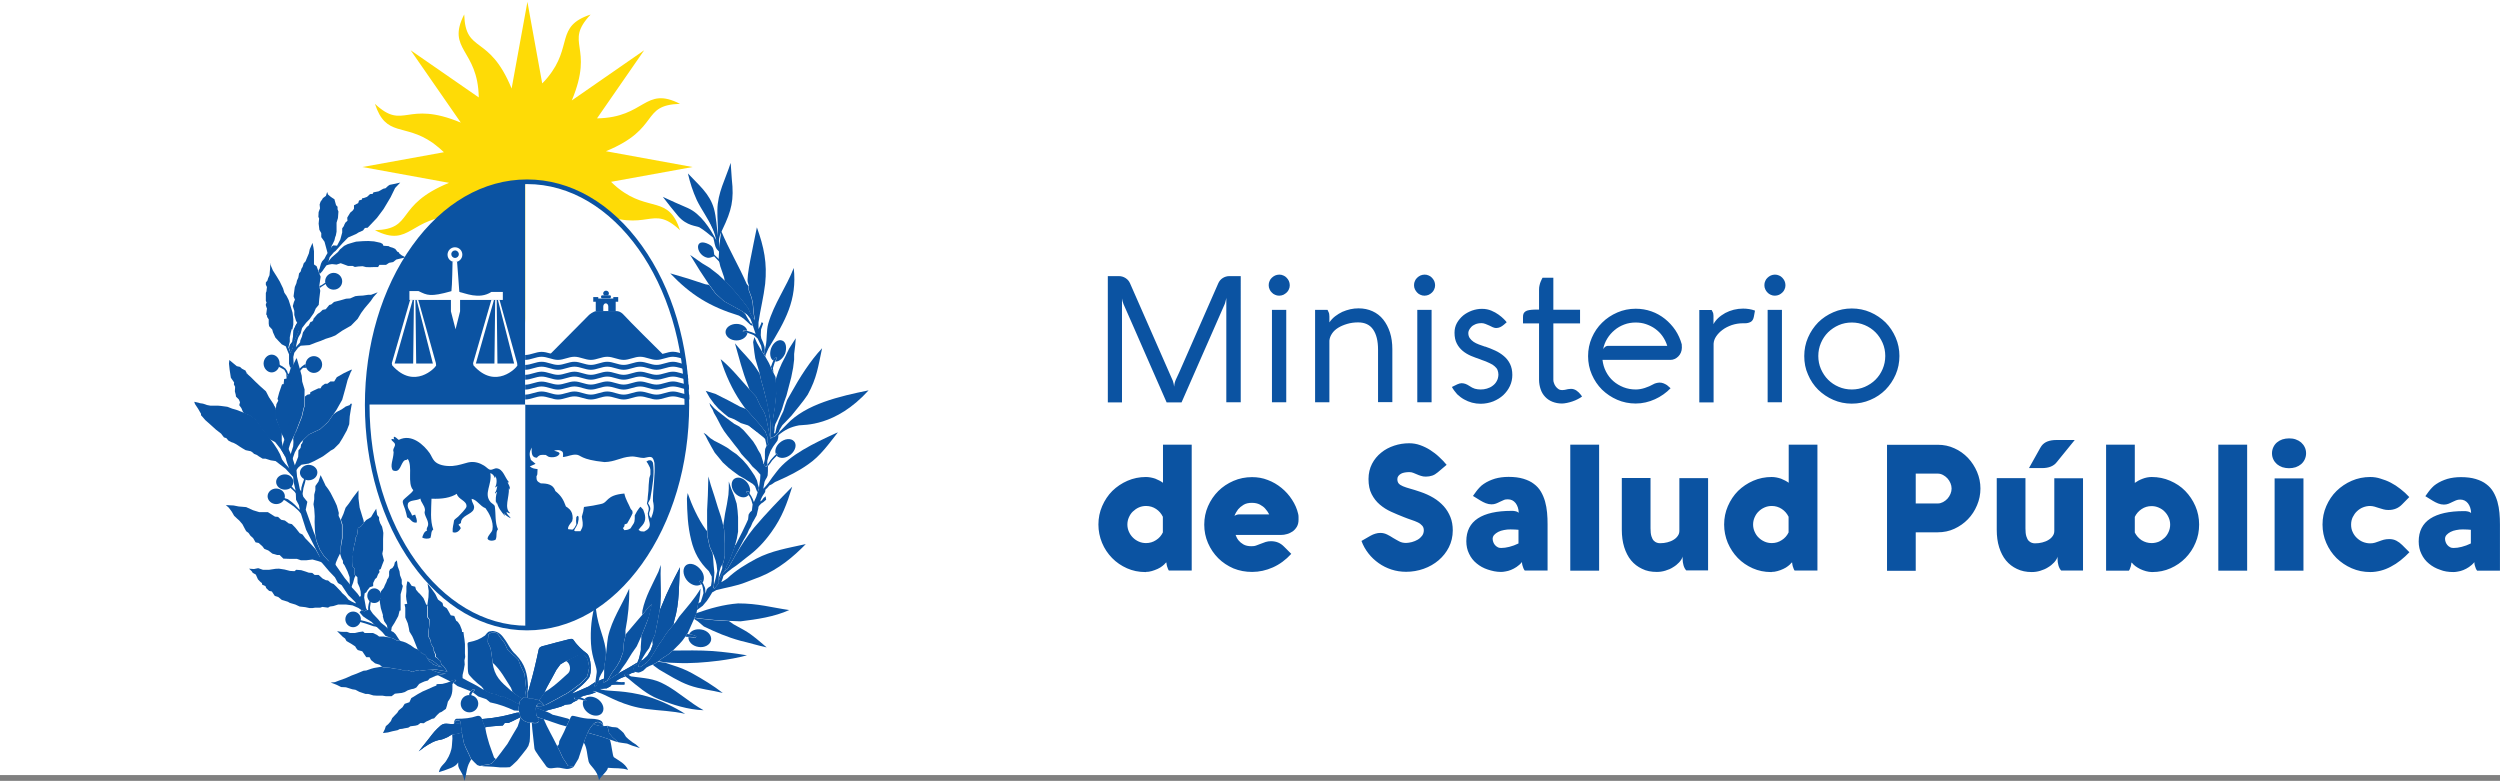 <?xml version="1.0" encoding="utf-8"?>
<!-- Generator: Adobe Illustrator 23.1.0, SVG Export Plug-In . SVG Version: 6.00 Build 0)  -->
<svg version="1.1" id="Capa_1" xmlns="http://www.w3.org/2000/svg" xmlns:xlink="http://www.w3.org/1999/xlink" x="0px" y="0px"
	 viewBox="0 0 199.37 62.27" style="enable-background:new 0 0 199.37 62.27;" xml:space="preserve">
<rect x="0" y="0" width="199.37" height="62.27" fill="#808080" stroke="none"/>
<style type="text/css">
	.st0{fill:#FFFFFF;}
	.st1{fill:#020203;}
	.st2{fill:#224081;}
	.st3{fill:#FCE900;}
	.st4{fill:#1E1E1C;}
	.st5{fill:#002E6D;}
	.st6{fill:#FFB71B;}
	.st7{fill-rule:evenodd;clip-rule:evenodd;fill:#FEDB06;}
	.st8{fill-rule:evenodd;clip-rule:evenodd;fill:#0B53A2;}
	.st9{fill-rule:evenodd;clip-rule:evenodd;fill:#FFFFFF;}
	.st10{fill:#0B53A2;}
</style>
<g>
	<rect class="st0" width="199.37" height="61.81"/>
	<g>
		<path class="st7" d="M49.34,15.04c-0.11-0.08-0.21-0.17-0.32-0.27c-0.02-0.02-0.05-0.04-0.07-0.06c-0.07-0.07-0.15-0.14-0.22-0.21
			l6.5-1.18l-6.91-1.26c4.41-1.81,2.72-3.68,5.91-3.78c-2.85-1.45-2.75,1.1-6.62,1.16l3.76-5.43l-5.77,4
			c1.84-4.4-0.68-4.52,1.5-6.85c-2.86,0.94-1.37,2.52-3.43,5.02c-0.1,0.12-0.21,0.25-0.33,0.37c-0.03,0.03-0.06,0.07-0.1,0.1
			l-1.18-6.5L40.8,7.06c-1.81-4.41-3.68-2.72-3.78-5.91c-1.45,2.85,1.1,2.75,1.16,6.62l-5.43-3.76l4,5.77
			c-4.4-1.84-4.52,0.68-6.85-1.5c0.88,2.69,2.33,1.53,4.59,3.1c0.08,0.06,0.17,0.12,0.25,0.19c0.21,0.16,0.43,0.35,0.66,0.57
			l-6.5,1.18l6.91,1.26c-4.41,1.81-2.72,3.68-5.91,3.78c2.85,1.45,2.75-1.1,6.62-1.16l-3.76,5.43l5.77-4
			c-1.84,4.4,0.68,4.52-1.5,6.85h0h0h0c2.58-0.84,1.62-2.22,2.92-4.32c0.04-0.07,0.08-0.13,0.13-0.2c0.07-0.1,0.14-0.2,0.22-0.3
			c0.17-0.22,0.36-0.45,0.59-0.68l1.18,6.5l1.26-6.91c1.81,4.41,3.68,2.72,3.78,5.91c1.28-2.52-0.56-2.73-1.05-5.41
			c-0.02-0.12-0.04-0.23-0.05-0.36c-0.02-0.18-0.04-0.36-0.05-0.55c0-0.09-0.01-0.19-0.01-0.29l5.43,3.76l-4-5.77
			c4.4,1.84,4.52-0.68,6.85,1.5v0v0C53.31,15.55,51.76,16.94,49.34,15.04"/>
		<path class="st8" d="M47.56,54.7l-0.13,0.07l-0.02-0.11l0.06-0.2l0.11-0.78c0.08-0.45-0.38-1.12-0.45-2.35
			c-0.06-1.14,0.04-2.15,0.36-3.28c0.06,1.68,0.62,2.48,0.81,3.71l0.02,0.25v0.24l-0.02,0.25l-0.11,0.63v0.2l-0.09,0.16l-0.17,0.29
			l-0.13,0.27l-0.06,0.31l-0.11,0.24L47.56,54.7z"/>
		<path class="st8" d="M47.79,53.82c0.17-0.94,0.06-1.9-0.08-3.04l-0.17-0.81l-0.06-0.53l-0.04-0.74"/>
		<path class="st9" d="M29.3,32.26c0,0,0,0.07,0,0.09c0,9.7,5.56,17.61,12.46,17.72c0.05,0,0.12,0.01,0.12,0.01V32.26H29.3z"/>
		<path class="st8" d="M41.89,32.26v12.81v4.87v0.15c0.09,0,0.12,0,0.15,0c7.04,0,12.71-7.87,12.71-17.7c0-0.05,0.04-0.13,0.03-0.13
			h-0.05H41.89z M41.9,14.48c-6.98,0.07-12.6,8.02-12.62,17.78h12.61V14.5"/>
		<path class="st9" d="M41.89,32.26h12.89c-0.03-9.76-5.76-17.78-12.78-17.78c-0.02,0-0.02,0.02-0.11,0.02v5V32.26z"/>
		<path class="st8" d="M52.86,15.7c0.4,0.52,0.8,1.04,1.23,1.54c0.69,0.79,1.47,0.77,1.69,0.89c0.4,0.24,0.73,0.53,1.1,0.83
			c0.11,0.33,0.09,0.64,0.29,0.92l0.18,0.19l0.21,0.81c-0.2-0.19-0.4-0.38-0.6-0.57c-0.06-0.53-0.09-0.71-0.64-0.92
			c-1.01-0.35-0.76,1.01,0.12,1.17c0.17,0.02,0.35-0.07,0.51-0.12l0.66,0.69c0-0.16,0.06-0.32,0.11-0.47
			c-0.24-0.66-0.52-1.2-0.31-1.89c0.07-0.16,0.13-0.32,0.21-0.48c0.72-1.5,0.93-2.34,0.74-4.01l-0.09-1.29
			c-0.4,1.26-1.05,2.4-1.06,3.76c-0.01,0.7,0.06,1.39,0.04,2.07c-0.09-0.71-0.13-1.49-0.31-2.17c-0.35-1.23-1.24-1.91-2.08-2.82
			c0.18,0.78,0.38,1.4,0.71,2.13c0.39,0.8,0.91,1.47,1.26,2.28c0.14,0.3,0.21,0.6,0.3,0.92c-0.52-0.96-1.23-2.1-2.28-2.57
			C54.18,16.31,53.51,16,52.86,15.7"/>
		<path class="st8" d="M60.99,27.95l-0.02-0.29l-0.11-0.34l-0.15-0.34l-0.04-0.25l0.02-0.45l0.17-0.49l-0.11-0.11l-0.11,0.27
			l-0.15,0.29v-0.54c0.15-1.03,0.41-2.03,0.53-3.06c0.17-1.65-0.09-2.93-0.66-4.51c-0.3,1.52-0.87,4.02-0.72,4.4l0.08,0.25v0.34
			l0.23,0.63l0.09,0.42l0.08,0.85l0.09,0.52l-0.28-0.38l-0.26-0.6l-0.55-0.72l-0.53-0.63l-0.56-0.61l-0.73-0.69l-0.72-0.56L56,21
			l-0.96-0.67l0.77,1.25l0.68,1.03l0.58,0.8l0.68,0.62l0.56,0.31l0.77,0.42l0.51,0.33l0.25,0.33l0.17,0.43l0.06,0.22l0.19,0.56
			l-0.3-0.13l-0.43-0.13h-0.24l-0.04,0.07l0.19,0.04l0.32,0.11l0.36,0.14l0.3,0.27l0.28,0.58l0.06,0.34v0.09l0.11,0.16l0.08,0.07
			L60.99,27.95z"/>
		<path class="st8" d="M58.73,25.83c-0.47,0-0.87,0.29-0.87,0.65c0,0.36,0.4,0.67,0.87,0.67c0.47,0,0.85-0.29,0.88-0.63l-0.19-0.05
			l-0.19-0.04l0.04-0.07h0.24l0.08,0.02C59.54,26.07,59.16,25.83,58.73,25.83 M60.04,25.98l-0.17-0.05l-0.51-0.47
			c-0.13-0.11-0.28-0.2-0.43-0.29c-2.35-0.72-3.86-1.67-5.48-3.37l1.43,0.42l1.37,0.45l0.3,0.05l0.51,0.69l0.68,0.61l0.56,0.31
			l0.77,0.42l0.24,0.16l0.13,0.14l0.13,0.24l0.15,0.25l0.15,0.24l0.09,0.02l0.02,0.04L60.04,25.98z M57.52,18.43
			c0.6,1.45,1.41,2.79,2.03,4.22l0.15,0.18v0.29l0.23,0.63l0.09,0.42l0.08,0.85l0.09,0.53l-0.28-0.38l-0.26-0.6l-0.55-0.72
			l-0.53-0.63l-0.56-0.61l-0.21-0.18l-0.06-0.33l-0.3-0.87l-0.13-0.56l0.02-0.38l0.04-0.78L57.52,18.43z M61.29,27.77l-0.24,0.54
			v0.14l-0.15-0.22l0.02-0.04l0.02,0.04l0.06-0.29V27.9l0.06-0.29c0.13-0.62,0.04-1.21,0.21-1.81c0.45-1.57,1.45-2.93,2.03-4.43
			C63.58,23.95,62.62,25.58,61.29,27.77"/>
		<polygon class="st8" points="61.66,34.85 61.63,34.02 61.66,33.33 61.8,32.51 61.91,31.41 61.89,30.63 61.85,30.07 61.59,29.54 
			61.32,28.95 61.06,28.49 60.65,27.84 60.37,27.35 60.16,26.88 60.06,27.28 60.1,27.61 60.16,28.11 60.23,28.57 60.38,29.09 
			60.55,29.65 60.7,30.34 60.87,30.94 61.02,31.52 61.19,32.17 61.32,32.87 61.42,33.45 61.44,34.2 61.46,34.97 61.55,34.87 		"/>
		<polygon class="st8" points="61.68,29.71 61.64,29.35 61.8,28.84 61.97,28.53 61.85,28.48 61.72,28.64 61.59,28.95 61.48,29.25 
			61.59,29.54 		"/>
		<path class="st8" d="M62.38,27.16c-0.3-0.13-0.7,0.14-0.88,0.6c-0.15,0.42-0.08,0.85,0.17,1l0.06-0.11l0.13-0.16l0.11,0.05
			l-0.15,0.29c0.28,0.04,0.62-0.24,0.79-0.63C62.77,27.73,62.68,27.26,62.38,27.16 M60.57,29.78l-0.28-0.43
			c-0.49-0.72-1.13-1.28-1.68-1.97c0.34,1.16,0.58,2.23,1.04,3.35l0.13,0.36l0.51,0.54l0.32,0.69l0.34,0.58l0.13,0.38l0.13,0.6
			l0.19,0.98l0.04,0.13l0.02-0.02l-0.02-0.76l-0.02-0.74l-0.09-0.58l-0.13-0.71l-0.17-0.65l-0.15-0.58l-0.17-0.6L60.57,29.78z"/>
		<path class="st8" d="M57.47,28.64c0.87,0.72,1.49,1.52,2.28,2.39l0.55,0.6l0.32,0.69l0.34,0.58l0.13,0.38l0.13,0.6l0.19,0.98
			l0.04,0.13l0.02-0.02v0.02l0.09-0.11l0.11-0.02l0.13-0.05l0.96-0.98c1.51-1.61,4.2-2.23,6.51-2.7c-2.65,2.93-5.2,2.73-5.55,2.79
			c-0.68,0.13-1.13,0.36-1.64,0.78l-0.02,0.22L62,35.14l-0.34,0.47l-0.21,0.36l-0.17,0.45l-0.09,0.34v0.33l-0.13,0.14l-0.15-0.22
			l0.09-0.4v-0.58l0.02-0.22l0.11-0.25l0.15-0.13l-0.08-0.18v-0.38l-0.13-0.34l-0.02-0.02v-0.07L61,34.38l-0.38-0.49l-0.68-0.76
			l-0.45-0.51l-0.06-0.05l-0.36-0.51C58.41,31.08,57.86,29.92,57.47,28.64"/>
		<polygon class="st8" points="56.28,31.17 57.05,31.41 58.12,31.95 59.03,32.44 59.5,32.62 59.95,33.13 60.63,33.89 61,34.38 
			61.08,34.54 61.21,34.88 61.21,35.26 61.29,35.44 61.14,35.57 61.02,35.01 60.8,34.7 60.21,34.32 59.71,33.94 59.08,33.74 
			58.56,33.44 58.09,33.26 57.73,32.97 57.3,32.59 56.96,32.21 56.6,31.72 		"/>
		<path class="st8" d="M65.56,27.77c-0.32,1.47-0.4,2.34-1.15,3.71c-0.38,0.58-0.88,1.14-1.3,1.68l-0.4,0.42l-0.32,0.33l-0.21,0.34
			l-0.08,0.22l-0.32,0.33l-0.13,0.05l-0.04-0.83l0.04-0.69l0.13-0.81l0.11-1.1l-0.02-0.78l-0.02-0.33l0.11-0.36l0.13-0.38l0.26-0.6
			l0.28-0.54l0.3-0.63l0.53-0.83l-0.04,0.52l-0.09,0.74v0.45l-0.08,0.65l-0.15,0.76l-0.21,0.8l-0.17,0.65l-0.19,0.53l-0.17,0.56
			l-0.19,0.47l-0.17,0.38l-0.17,0.34l-0.06,0.25v0.18l-0.04,0.31l0.09-0.02l0.06-0.24l0.06-0.27l0.11-0.29l0.06-0.18l0.15-0.34
			l0.21-0.43c0.09-0.31,0.19-0.58,0.3-0.89l0.32-0.56C63.77,30.11,64.62,28.77,65.56,27.77 M62.19,35.3
			c-0.3,0.25-0.43,0.63-0.32,0.91l0.08-0.05L62,36.28c0,0-0.04,0.04-0.06,0.05v0.02c0.24,0.25,0.75,0.22,1.13-0.11
			c0.38-0.33,0.49-0.8,0.25-1.05C63.08,34.92,62.57,34.97,62.19,35.3"/>
		<path class="st8" d="M62,36.28c-0.02,0.04-0.21,0.22-0.21,0.22l-0.21,0.22l-0.17,0.25l-0.17,0.2v0.4l-0.02,0.34l-0.06,0.16
			l-0.11,0.18l-0.08,0.18l-0.06,0.31l-0.04,0.24l0.17-0.18l0.24-0.29l0.3-0.43l0.36-0.47c1.02-1.34,3.01-2.28,4.71-3.06l0.17-0.07
			c-0.73,0.92-1.39,1.88-2.37,2.55c-0.79,0.56-1.54,0.92-2.43,1.32l-0.21,0.09l-0.26,0.18l-0.19,0.09l-0.17,0.2l-0.15,0.14
			l-0.02,0.18l-0.08,0.13l-0.09,0.13l-0.09,0.16l-0.09,0.2l-0.04,0.14l0.13-0.09l0.13-0.18l0.17-0.14l0.02,0.14l0.02,0.13l-0.23,0.2
			l-0.17,0.11l-0.15,0.16l-0.07,0.11v0.09l-0.06,0.24l-0.04,0.18l-0.04,0.16l-0.09,0.16l-0.11,0.2l-0.13,0.22l-0.13,0.31l-0.15,0.25
			l-0.13,0.31l-0.19,0.34l-0.09,0.14l-0.43,0.81l-0.23,0.42l-0.4,0.71l-0.24,0.4l-0.23,0.18v-0.04l0.15-0.38l0.26-0.51l0.19-0.52
			l0.13-0.33l0.08-0.27l0.08-0.07l0.51-1.01l0.34-0.71l0.13-0.29l0.04-0.38l0.11-0.18l0.15-0.14l0.06-0.49l-0.09-0.31l-0.11-0.27
			l-0.13-0.18l-0.11-0.11l-0.07-0.14l0.11-0.04l0.15,0.04l0.02,0.16l0.13,0.2l0.11,0.22l0.09,0.24l0.19-0.42l0.08-0.25l0.13-0.42
			l0.04-0.29l0.06-0.45l0.02-0.36l-0.3-0.34l-0.34-0.31l-0.3-0.38l-0.3-0.31l-0.28-0.31l-0.26-0.38l-0.32-0.4l-0.26-0.34l-0.26-0.33
			l-0.28-0.38l-0.23-0.38l-0.36-0.69l-0.21-0.36l-0.11-0.27l-0.19-0.31l-0.06-0.22l0.38,0.42l0.3,0.25l0.32,0.25l0.28,0.22
			l0.41,0.31l0.3,0.22l0.38,0.2l0.34,0.29l0.3,0.34l0.17,0.2l0.3,0.36l0.24,0.38l0.17,0.33l0.19,0.31l0.11,0.34l0.08,0.25l0.04,0.2
			h0.04v0.02l0.15,0.22l0.13-0.14v-0.11l0.06-0.02l0.17-0.27l0.21-0.24l0.17-0.18l0.15-0.13L62,36.28z"/>
		<polygon class="st8" points="60.52,38.9 60.44,38.63 60.37,38.32 60.18,37.94 59.88,37.49 59.59,37.09 59.24,36.69 58.95,36.42 
			58.73,36.22 58.39,35.99 57.99,35.7 57.71,35.54 57.26,35.3 56.98,35.16 56.64,34.94 56.3,34.63 56.11,34.52 56.28,34.78 
			56.45,35.12 56.73,35.63 57,36.1 57.33,36.5 57.64,36.88 58.11,37.31 58.43,37.56 58.92,37.92 59.41,38.2 59.56,38.3 60.03,38.59 
			60.21,38.77 60.4,39.28 60.52,38.94 		"/>
		<path class="st8" d="M59.54,38.43c-0.32-0.36-0.77-0.45-1.04-0.2c-0.24,0.25-0.19,0.74,0.11,1.09c0.32,0.36,0.79,0.45,1.04,0.2
			c0.02-0.02,0.02-0.02,0.04-0.04v-0.02l-0.11-0.11l-0.07-0.14l0.11-0.04l0.15,0.04l0.02,0.11C59.88,39.07,59.78,38.7,59.54,38.43"
			/>
		<path class="st8" d="M64.26,43.39c-0.98,1.01-2.18,2.01-3.6,2.59l-1.17,0.45c-0.77,0.31-1.58,0.42-2.37,0.63l-0.32,0.18
			l-0.23,0.38l-0.21,0.31l-0.32,0.38l-0.49,0.36l0.02-0.04l0.08-0.4l0.04-0.13l0.19-0.09l0.13-0.4l0.09-0.31l-0.04-0.36L56,46.68
			l-0.17-0.22l-0.04-0.13l0.11-0.07l0.15,0.22l0.09,0.2l0.09,0.22l0.04,0.43l0.08-0.31l0.11-0.14l0.24-0.16l0.06-0.4v-0.34
			l-0.23-0.43c-0.75-0.72-1.17-1.48-1.41-2.48c-0.28-1.12-0.32-2.19-0.34-3.33l0.06-0.42c0.32,0.94,0.83,2.06,1.43,2.9l0.11,0.13
			l0.02,0.36l0.19,0.89l0.24,0.54l0.04,0.34l0.04,0.58l0.06,0.6l-0.04,0.69v0.31l-0.06,0.18l0.09,0.11l0.34-0.42v-0.24l0.04-0.05
			l0.26-0.53l0.19-0.16l0.23-0.18l0.24-0.4l0.4-0.71c0.45-0.76,0.9-1.47,1.47-2.17c0.96-1.14,2-2.21,3.05-3.28
			c-0.43,1.38-0.81,2.44-1.66,3.62c-0.58,0.81-1.15,1.41-1.96,2.01c-0.4,0.31-0.75,0.62-1.19,0.9l-0.34,0.27l-0.34,0.31l-0.06,0.22
			l-0.11,0.29l0.19-0.11l0.3-0.2c0.68-0.65,1.47-1.12,2.31-1.57C61.53,43.92,62.77,43.72,64.26,43.39"/>
		<polygon class="st8" points="58.12,38.4 58.31,38.96 58.54,39.52 58.75,40.17 58.82,40.71 58.86,41.25 58.86,41.83 58.86,42.4 
			58.76,42.96 58.54,43.77 58.41,44.1 58.22,44.62 57.96,45.13 57.8,45.51 57.8,45.55 57.62,45.71 57.35,46.23 57.32,46.29 
			57.32,46.11 57.6,45.31 57.6,45 57.69,44.86 57.8,44.33 57.8,43.34 57.75,42.25 57.67,41.94 57.73,41.58 57.82,40.97 57.97,40.21 
			58.09,39.46 58.12,38.97 		"/>
		<polygon class="st8" points="56.49,38 56.69,38.7 56.98,39.59 57.24,40.44 57.5,41.22 57.6,41.6 57.75,42.25 57.8,43.34 
			57.8,44.33 57.69,44.86 57.48,45.22 57.35,45.65 57.32,46.07 57.32,46.52 56.98,46.94 56.88,46.83 57.07,46.12 57.2,45.53 
			57.15,45.06 57.07,44.71 56.92,44.28 56.6,43.59 56.41,42.7 56.39,41.74 56.39,40.69 56.45,39.5 		"/>
		<path class="st8" d="M55.88,45.44c-0.32-0.42-0.83-0.6-1.15-0.38c-0.3,0.22-0.3,0.74,0.02,1.18c0.32,0.42,0.85,0.58,1.15,0.36
			h0.02l-0.09-0.13l-0.04-0.13l0.11-0.07l0.13,0.2C56.2,46.21,56.17,45.78,55.88,45.44 M55.56,48.89h-0.04v0.07l-0.13,0.29
			l0.24,0.05l0.45,0.05l0.87,0.09l1.11,0.07l1,0.04c1.3-0.16,2.69-0.36,3.88-0.9c-1.39-0.2-2.48-0.53-4.08-0.53
			C57.71,48.21,56.64,48.51,55.56,48.89"/>
		<path class="st8" d="M61.14,51.63c-0.55-0.47-1.11-0.98-1.73-1.34l-0.92-0.51l-0.36-0.25h-0.06l-1.11-0.07l-0.87-0.09l-0.45-0.05
			l-0.24-0.05l-0.04,0.09l0.3,0.2l0.47,0.4c0.98,0.47,1.86,0.85,2.92,1.14C59.74,51.26,60.44,51.48,61.14,51.63"/>
		<path class="st8" d="M55.87,46.94l-0.04,0.49l-0.08,0.47l-0.09,0.34l-0.13,0.72l-0.23,0.51l-0.21,0.47l-0.24,0.54l-0.21,0.31
			c-0.28,0.43-0.6,0.71-0.96,1.07l-0.36,0.31l-0.51,0.33l-0.38,0.29l-0.3,0.18l-0.34,0.14l-0.24,0.13l-0.26,0.25l-0.23,0.11
			l-0.15,0.04l-0.32-0.07l-0.08-0.22l0.06-0.25l0.17-0.11l0.25-0.53l0.11-0.51v-0.38l0.04-0.58v-0.27l0.26-0.63l0.36-0.9l0.24-1.03
			l-0.26,0.24l-0.4,0.49l-0.13,0.14l0.02-0.33c0.24-1.14,0.79-2.06,1.28-3.11l0.19-0.54l-0.02,0.69c0,0.8,0.06,1.59,0,2.41
			l-0.06,0.47l-0.19,1.03l-0.21,1.01l-0.28,0.6l-0.17,0.42l-0.26,0.36l-0.19,0.31l-0.21,0.36l-0.19,0.34l-0.02,0.13l0.15,0.02
			l0.24-0.16l0.32-0.24l0.23-0.27l0.34-0.54l0.26-0.45l0.41-0.58l0.26-0.42l0.38-0.47l0.4-0.47l0.28-0.43
			C54.81,48.39,55.38,47.77,55.87,46.94"/>
		<path class="st8" d="M59.57,52.26c-0.9-0.15-1.83-0.27-2.73-0.34c-1.07-0.07-2.13-0.05-3.18-0.04l-0.34,0.29l-0.51,0.33l-0.3,0.23
			l0.4,0.07l0.51,0.05l0.56,0.02c1.11,0.05,2.22-0.04,3.35-0.18C58.09,52.59,58.84,52.46,59.57,52.26 M57.64,55.26
			c-0.75-0.58-1.6-1.1-2.45-1.57c-0.53-0.29-1-0.47-1.58-0.65l-0.53-0.18l-0.6-0.09l-0.04,0.02l-0.3,0.18L52.06,53l0.06,0.07
			l0.45,0.33c0.79,0.45,1.53,0.94,2.39,1.25C55.85,54.97,56.73,55.03,57.64,55.26 M50.6,53.56l-0.08-0.22l0.06-0.25l0.17-0.11
			l0.08-0.14l-0.08,0.04l-0.6,0.36l-0.81,0.45l-0.02,0.02l-0.04,0.04l-0.98,0.63l0.02-0.02l-0.25,0.14l0.09-0.34v-0.04l-0.06,0.02
			l-0.36,0.16l-0.02,0.07l-0.11,0.24l-0.06,0.09l-0.13,0.07l-0.02-0.11l0.06-0.2l0.02-0.07l-0.04,0.02l-0.51,0.34l-0.75,0.33
			l-0.36,0.16l-0.43,0.11l-0.66,0.33l-0.72,0.36l-0.49,0.18l-0.32,0.11l-0.47,0.02v0.07l0.75,0.29l0.26-0.09l0.56-0.14l0.47-0.14
			l0.3-0.14l0.43-0.05l0.23-0.16l0.4-0.2l-0.09-0.02h-0.23l-0.06-0.16h0.34l0.19,0.02l0.04-0.05l0.23-0.09l0.36-0.09l0.23-0.05
			l0.36-0.14l0.02-0.02l-0.28-0.07l0.17-0.11l0.19-0.09l0.17-0.05l0.19-0.02l-0.04,0.09l0.32-0.04h0.13l0.3-0.16l0.11-0.13
			l0.32-0.02h0.7V54.4l-0.23,0.02l-0.51-0.07l0.25-0.16l0.24-0.13l0.3-0.11l-0.08-0.09l0.08-0.13l0.15,0.02l0.11,0.07l0.23-0.13
			l0.34-0.11L50.6,53.56z M54.23,45.24c-0.51,0.98-1.02,1.94-1.41,2.95l-0.17,0.4l-0.02,0.02l-0.19,1.03l-0.21,1.01l-0.19,0.42
			l0.02,0.34l-0.17,0.45l-0.26,0.43l-0.32,0.31l-0.19,0.09l-0.19,0.34l-0.02,0.13l0.15,0.02l0.24-0.16l0.32-0.24l0.23-0.27
			l0.34-0.54l0.26-0.45l0.41-0.58l0.26-0.42l0.38-0.47l0.21-0.25l0.07-0.34C54.21,48.04,54.12,46.67,54.23,45.24L54.23,45.24z"/>
		<path class="st8" d="M50.6,53.56l-0.08-0.22l0.06-0.25l0.17-0.11l0.08-0.14l-0.08,0.04l-0.6,0.36l-0.81,0.45l-0.02,0.02
			l-0.04,0.04l-0.98,0.63l0.02-0.02l-0.25,0.14l0.09-0.34v-0.04l-0.06,0.02l-0.36,0.16l-0.02,0.07l-0.11,0.24l-0.06,0.09l-0.13,0.07
			l-0.02-0.11l0.06-0.2l0.02-0.07l-0.04,0.02l-0.51,0.34l-0.75,0.33l-0.36,0.16l-0.43,0.11l-0.66,0.33l-0.72,0.36l-0.49,0.18
			l-0.32,0.11l-0.47,0.02v0.07l0.75,0.29l0.26-0.09l0.56-0.14l0.47-0.14l0.3-0.14l0.43-0.05l0.23-0.16l0.4-0.2l-0.09-0.02h-0.23
			l-0.06-0.16h0.34l0.19,0.02l0.04-0.05l0.23-0.09l0.36-0.09l0.23-0.05l0.36-0.14l0.02-0.02l-0.28-0.07l0.17-0.11l0.19-0.09
			l0.17-0.05l0.19-0.02l-0.04,0.09l0.32-0.04h0.13l0.3-0.16l0.11-0.13l0.32-0.02h0.7V54.4l-0.23,0.02l-0.51-0.07l0.25-0.16
			l0.24-0.13l0.3-0.11l-0.08-0.09l0.08-0.13l0.15,0.02l0.11,0.07l0.23-0.13l0.34-0.11L50.6,53.56z M54.23,45.24
			c-0.51,0.98-1.02,1.94-1.41,2.95l-0.17,0.4l-0.02,0.02l-0.19,1.03l-0.21,1.01l-0.19,0.42l0.02,0.34l-0.17,0.45l-0.26,0.43
			l-0.32,0.31l-0.19,0.09l-0.19,0.34l-0.02,0.13l0.15,0.02l0.24-0.16l0.32-0.24l0.23-0.27l0.34-0.54l0.26-0.45l0.41-0.58l0.26-0.42
			l0.38-0.47l0.21-0.25l0.07-0.34C54.21,48.04,54.12,46.67,54.23,45.24L54.23,45.24z"/>
		<polygon class="st8" points="52.01,48.15 51.76,49.18 51.4,50.09 51.03,50.99 50.78,51.54 50.39,52.1 49.92,52.86 49.58,53.33 
			49.47,53.51 49.28,53.74 48.3,54.38 48.32,54.36 48.43,54.29 48.69,53.85 48.84,53.6 49.18,53.15 49.45,52.68 49.69,52.01 
			49.75,51.26 49.88,50.7 49.88,50.63 49.92,50.56 50.41,49.98 50.92,49.38 51.35,48.88 51.74,48.39 		"/>
		<path class="st8" d="M50.18,46.94c0.02,1.12-0.09,2.21-0.3,3.31v0.45l-0.13,0.56l-0.06,0.74l-0.25,0.67l-0.26,0.47l-0.34,0.45
			l-0.15,0.25l-0.26,0.43l-0.36,0.22l0.09-0.34l0.02-0.42v-0.6l0.11-0.63l0.06-0.51l0.08-0.78l0.06-0.43
			C48.79,49.42,49.6,48.24,50.18,46.94 M50.01,53.74l0.3,0.2c1.09,0.16,1.79,0.13,2.75,0.67c1.07,0.58,1.98,1.45,3.05,2.03
			c-1.26-0.05-2.43-0.42-3.59-0.89c-0.92-0.36-1.68-1.03-2.43-1.65l-0.23-0.16l-0.08-0.09l0.08-0.13L50.01,53.74z M54.64,56.93
			c-0.83-0.54-2.03-1.1-3.01-1.39c-1.77-0.51-3.07-0.4-3.58-0.53l-0.15-0.04l0.06-0.16l-0.19,0.02l-0.17,0.05l-0.19,0.09l-0.17,0.11
			l0.34,0.09l0.38,0.14c0.53,0.2,1.81,1.01,3.6,1.23C52.59,56.68,53.64,56.69,54.64,56.93"/>
		<polygon class="st8" points="45.78,55.59 46.12,55.59 46.3,55.61 46.47,55.68 46.66,55.77 46.76,55.83 46.76,55.88 46.68,55.9 
			46.53,55.86 46.38,55.81 46.23,55.77 46.06,55.75 45.83,55.75 		"/>
		<path class="st8" d="M47.75,55.81c-0.38-0.31-0.89-0.34-1.13-0.07l0.04,0.04l0.09,0.05v0.05l-0.08,0.02l-0.15-0.04
			c-0.11,0.29,0,0.67,0.32,0.94c0.38,0.33,0.9,0.36,1.15,0.09C48.24,56.6,48.13,56.13,47.75,55.81"/>
		<polygon class="st8" points="55.53,50.74 55.45,50.87 55.25,50.81 55.06,50.79 54.89,50.79 54.72,50.78 54.66,50.78 54.79,50.56 
			54.94,50.58 55.13,50.59 55.26,50.63 55.45,50.7 		"/>
		<path class="st8" d="M55.92,50.2c-0.43-0.07-0.83,0.09-0.96,0.38l0.17,0.02l0.13,0.04l0.19,0.07l0.08,0.04l-0.08,0.13l-0.21-0.05
			l-0.19-0.02h-0.13h-0.02c-0.02,0.36,0.32,0.71,0.79,0.78c0.49,0.09,0.94-0.16,1.02-0.54C56.77,50.65,56.41,50.27,55.92,50.2"/>
		<polygon class="st8" points="51.03,59.66 50.71,59.37 50.43,59.19 50.11,58.94 49.92,58.76 49.73,58.45 49.54,58.27 49.24,58.03 
			49.09,58 48.81,57.98 48.43,57.89 48.49,58.09 48.56,58.45 48.84,58.79 49.3,59.19 49.52,59.23 50.01,59.3 50.41,59.46 		"/>
		<path class="st8" d="M45.32,57.6l-0.15,0.33l-0.51-0.14l-1.24-0.42l-0.56-0.18L42.76,57l-0.02-0.27l-0.02-0.2l0.02-0.11l0.79,0.31
			l0.3,0.13L44.08,57c0.4,0.09,0.81,0.2,1.22,0.31l0.13,0.07L45.32,57.6z M48.52,57.91l-0.09-0.02l0.06,0.2l0.08,0.36l0.28,0.34
			l0.45,0.4h0.02H49.3l-0.25-0.07l-1.11-0.38l-1.07-0.31c0.11-0.29,0.3-0.51,0.47-0.71l0.17,0.09l0.36,0.09h0.36l0.26-0.02
			L48.52,57.91z"/>
		<polygon class="st8" points="49.97,59.1 49.8,58.79 49.64,58.6 49.37,58.43 49.01,58.25 48.79,58.16 48.66,58.16 48.66,58.27 
			48.77,58.47 48.88,58.63 49.05,58.81 49.32,58.98 49.64,59.08 49.82,59.1 		"/>
		<path class="st8" d="M50.09,61.4c-0.24-0.52-0.7-0.71-1.13-1.01c-0.11-0.07-0.17-0.94-0.32-1.41l-0.7-0.24l-1.02-0.29l-0.06-0.02
			l-0.21,0.51l-0.09,0.29c0.26,0.38,0.26,1.03,0.38,1.5c0.09,0.36,0.7,0.65,0.83,1.5c0.09-0.29,0.68-0.71,0.71-1
			C49.01,61.29,49.6,61.22,50.09,61.4"/>
		<path class="st8" d="M45.68,61.16l0.09-0.05l0.36-0.6l0.3-0.92l0.23-0.65l0.21-0.51c0.11-0.29,0.3-0.51,0.47-0.71
			c0.02-0.02,0.02-0.02,0.04-0.04c0.3-0.2,0.51-0.14,0.75,0.22l-0.08-0.27c-0.06-0.24-0.6-0.31-0.87-0.31
			c-0.47,0-0.77-0.07-1.22-0.18c-0.26-0.05-0.36-0.14-0.47,0.11l-0.06,0.13l-0.11,0.22l-0.19,0.42c-0.15,0.4-0.51,1.03-0.53,1.09
			c-0.02,0.13,0,0.25-0.09,0.33l-0.09,0.05l0.23,0.43l0.23,0.51l0.28,0.42l0.13,0.22l0.19,0.04l0.28,0.04L45.68,61.16z"/>
		<path class="st8" d="M43.35,57.33c0.32,0.76,0.75,1.47,1.03,2.06l0.26,0.52l0.23,0.51l0.28,0.42l0.13,0.22l0.19,0.04l0.3,0.04
			l-0.11,0.07c-0.41,0.2-0.58,0.09-1.02,0.02c-0.49-0.07-0.88,0.25-1.15-0.22c-0.26-0.38-0.87-1.14-0.87-1.32
			c-0.06-0.69-0.17-1.36-0.21-2.04l0.15,0.02h0.21l0.15-0.07l0.07-0.13l-0.07-0.14l-0.08-0.13l0.32,0.09L43.35,57.33z"/>
		<polygon class="st8" points="43.35,56.28 43.31,56.13 43.12,55.93 42.93,55.81 42.73,55.79 42.5,55.7 42.24,55.7 42.01,55.63 
			41.86,55.59 41.73,55.63 41.47,55.88 41.41,56.12 41.37,56.39 41.37,56.66 41.43,56.89 41.5,57.18 41.62,57.36 41.84,57.51 
			42.16,57.64 42.35,57.62 42.58,57.65 42.78,57.65 42.93,57.58 43.01,57.45 42.93,57.31 42.76,57 42.75,56.73 42.73,56.53 
			42.75,56.33 42.88,56.13 43.07,56.12 43.18,56.15 		"/>
		<path class="st8" d="M41.9,55.45v0.14h-0.04l0.04-0.27l0.02-0.02L41.9,55.45z M42.99,55.84l-0.06-0.04l-0.21-0.02L42.5,55.7h-0.26
			l-0.15-0.05l-0.02-0.34l0.02-0.14l0.04-0.04l0.13-0.47c0.26-0.89,0.49-1.86,0.7-2.86c0.02-0.13,0.13-0.22,0.3-0.27
			c0.62-0.16,1.9-0.51,2.15-0.56c0.19-0.04,0.26-0.04,0.36,0.11c0.23,0.36,0.68,0.78,1,1.01c0.39,0.27,0.45,1.63,0.19,1.97
			c-0.34,0.43-0.64,0.69-1.07,1.01l-0.28,0.24l-0.19,0.05l-0.66,0.33l-0.72,0.36l-0.43,0.14l0.47-0.25l0.45-0.24l0.38-0.22
			l0.26-0.13l0.49-0.33l0.32-0.25l0.23-0.16l0.26-0.25l0.36-0.38l0.09-0.33l0.08-0.4l-0.06-0.42l-0.11-0.31l-0.15-0.22l-0.23-0.07
			l-0.38,0.04l-0.51,0.25l-0.43,0.2l-0.43,0.25l-0.32,0.43l-0.34,0.63l-0.43,0.78l-0.26,0.53L42.99,55.84z"/>
		<path class="st8" d="M41.9,55.45v0.14h-0.04l0.04-0.27l0.02-0.02L41.9,55.45z M42.99,55.84l-0.06-0.04l-0.21-0.02L42.5,55.7h-0.26
			l-0.15-0.05l-0.02-0.34l0.02-0.14l0.04-0.04l0.13-0.47c0.26-0.89,0.49-1.86,0.7-2.86c0.02-0.13,0.13-0.22,0.3-0.27
			c0.62-0.16,1.9-0.51,2.15-0.56c0.19-0.04,0.26-0.04,0.36,0.11c0.23,0.36,0.68,0.78,1,1.01c0.39,0.27,0.45,1.63,0.19,1.97
			c-0.34,0.43-0.64,0.69-1.07,1.01l-0.28,0.24l-0.19,0.05l-0.66,0.33l-0.72,0.36l-0.43,0.14l0.47-0.25l0.45-0.24l0.38-0.22
			l0.26-0.13l0.49-0.33l0.32-0.25l0.23-0.16l0.26-0.25l0.36-0.38l0.09-0.33l0.08-0.4l-0.06-0.42l-0.11-0.31l-0.15-0.22l-0.23-0.07
			l-0.38,0.04l-0.51,0.25l-0.43,0.2l-0.43,0.25l-0.32,0.43l-0.34,0.63l-0.43,0.78l-0.26,0.53L42.99,55.84z"/>
		<path class="st8" d="M45.14,52.73h0.02c0.32,0.18,0.4,0.72,0.15,0.96c-0.49,0.43-0.96,0.9-1.51,1.27l-0.21,0.14l-0.17,0.09
			l-0.09,0.16l-0.34,0.49l0.13,0.09l0.19,0.2l0.02,0.09l0.02,0.05l-0.17-0.13l-0.11-0.04l-0.19,0.02l-0.09,0.14l0.15,0.07l0.28-0.02
			l0.32-0.11l0.06-0.04l0.47-0.25l0.45-0.24l0.38-0.22l0.26-0.13l0.49-0.33l0.32-0.25l0.23-0.16l0.26-0.25l0.36-0.38l0.09-0.33
			l0.08-0.4l-0.06-0.42l-0.11-0.31l-0.15-0.22l-0.23-0.07l-0.38,0.04l-0.51,0.25L45.14,52.73z M40.88,55.19l-0.13-0.34
			c-0.47-0.72-0.81-1.41-1.47-2.01v-0.05l-0.06-0.47l-0.09-0.6l-0.23-0.51l0.04-0.56c0.04-0.2,0.6-0.33,0.79-0.05l0.23,0.33
			l0.28,0.36l0.24,0.53l0.24,0.24l0.32,0.27l0.3,0.29l0.19,0.51l0.3,0.62l0.07,0.62l0.06,0.58l-0.08,0.52v0.14h-0.04l-0.13,0.04
			l-0.08,0.07l-0.34-0.2L40.88,55.19z"/>
		<path class="st8" d="M41.65,55.7l-0.34-0.2l-0.56-0.42c-0.83-0.72-1.32-1.14-1.47-2.24v-0.05l-0.06-0.47l-0.09-0.6l-0.23-0.51
			c0-0.2,0.02-0.38,0.04-0.56c0.04-0.2,0.6-0.33,0.79-0.05l0.23,0.33l0.28,0.36l0.24,0.53l0.24,0.24l0.32,0.27l0.3,0.29l0.19,0.51
			l0.3,0.62l0.07,0.62l0.06,0.58l-0.08,0.52v0.14l0.11,0.04l0.08,0.02l-0.02-0.34l0.06-0.56c-0.04-1-0.21-1.79-0.98-2.57
			c-0.4-0.34-0.64-0.89-0.81-1.12c-0.3-0.43-0.49-0.69-1.02-0.76c-0.4,0.04-0.36,0.05-0.62,0.36c-0.4,0.29-0.75,0.43-1.24,0.52
			c-0.15,0.02-0.17,0.11-0.15,0.22c0.06,0.71-0.04,1.95,0.06,2.28c0.04,0.18,0.68,0.78,1.05,1.05l0.23,0.29l0.19,0.13l0.34,0.14
			l0.43,0.09l0.19,0.11l0.17,0.07h0.26l0.21,0.11l0.34,0.15l0.49,0.27h0.15v0.04l0.06-0.23L41.65,55.7z"/>
		<polygon class="st8" points="42.27,57.62 42.27,57.87 42.27,58.29 42.27,58.56 42.26,58.87 42.24,59.14 42.14,59.48 41.99,59.72 
			41.67,60.13 41.24,60.66 40.86,61.02 40.66,61.18 40.34,61.2 39.9,61.2 39.36,61.15 39,61.13 38.55,61.11 38.3,61.06 38.87,60.98 
			39.19,60.91 39.56,60.53 39.92,60.06 40.47,59.32 40.9,58.58 41.28,57.94 41.43,57.49 41.5,57.18 41.62,57.36 41.84,57.51 
			42.16,57.64 		"/>
		<path class="st8" d="M36.18,57.74c0.02-0.09,0.06-0.42,0.23-0.42c0.64,0,1.13-0.05,1.62-0.22c0.19-0.05,0.34,0.02,0.43,0.29
			l0.24,0.65l0.08,0.42l0.09,0.36l0.15,0.52l0.23,0.65l0.15,0.42l0.15,0.13l-0.36,0.36l-0.32,0.07l-0.56,0.07l0.15,0.04h-0.21
			l-0.19-0.07l-0.23-0.22l-0.26-0.27l-0.19-0.42l-0.21-0.43L37,59.28l-0.13-0.63L36.8,58.2l-0.06-0.4l-0.02-0.22
			c-0.04-0.16-0.3-0.18-0.38-0.11C36.31,57.51,36.2,57.69,36.18,57.74"/>
		<path class="st8" d="M37.02,62.27c0.19-0.4,0.15-1.01,0.45-1.52l0.11-0.2l-0.02-0.02l-0.19-0.42l-0.21-0.43L37,59.28l-0.13-0.63
			l-0.06-0.33l0.02,0.09l-0.32,0.09c0,0-0.23,0.05-0.3,0.05l-0.15,0.02l0.02,0.33l-0.04,0.54c-0.02,0.4-0.21,0.85-0.4,1.14
			c-0.21,0.4-0.53,0.47-0.64,1c0.81-0.27,1.32-0.4,1.54-0.78v0.24C36.57,61.38,37,61.74,37.02,62.27"/>
		<path class="st8" d="M36.8,58.2l-0.06-0.4l-0.02-0.13H36.7c-0.26,0.05-0.47,0.09-0.73,0.07c-0.62-0.07-0.68-0.04-1.11,0.38
			c-0.32,0.31-0.49,0.58-0.75,0.9l-0.36,0.45l-0.36,0.45l0.41-0.31c0.43-0.29,0.85-0.56,1.39-0.63c0.07,0,0.51-0.2,0.51-0.2
			l0.23-0.14l0.11-0.07c0,0,0.09-0.02,0.17-0.02s0.3-0.05,0.3-0.05l0.32-0.09L36.8,58.2z M41.5,57.2v-0.02l-0.08-0.29l-0.02-0.07
			l-0.21,0.02l-0.53,0.14l-0.7,0.16l-0.66,0.11l-0.85,0.09h-0.04l0.04,0.04l0.23,0.63l0.21-0.05l0.38-0.04l0.49-0.04l0.34-0.02
			l0.15-0.2h0.28l0.36-0.16L41.5,57.2z"/>
		<path class="st8" d="M36.8,58.2l-0.06-0.4l-0.02-0.13H36.7c-0.26,0.05-0.47,0.09-0.73,0.07c-0.62-0.07-0.68-0.04-1.11,0.38
			c-0.32,0.31-0.49,0.58-0.75,0.9l-0.36,0.45l-0.36,0.45l0.41-0.31c0.43-0.29,0.85-0.56,1.39-0.63c0.07,0,0.51-0.2,0.51-0.2
			l0.23-0.14l0.11-0.07c0,0,0.09-0.02,0.17-0.02s0.3-0.05,0.3-0.05l0.32-0.09L36.8,58.2z M41.5,57.2v-0.02l-0.08-0.29l-0.02-0.07
			l-0.21,0.02l-0.53,0.14l-0.7,0.16l-0.66,0.11l-0.85,0.09h-0.04l0.04,0.04l0.23,0.63l0.21-0.05l0.38-0.04l0.49-0.04l0.34-0.02
			l0.15-0.2h0.28l0.36-0.16L41.5,57.2z"/>
		<path class="st8" d="M35.83,58.06c0.08,0.43-0.34,0.53-0.62,0.62c-0.45,0.16-0.62,0.22-0.98,0.54c0.28-0.45,0.49-0.71,0.85-1.09
			C35.21,58.01,35.75,57.66,35.83,58.06 M37.42,55.43c-0.38,0-0.68,0.31-0.68,0.69c0,0.38,0.3,0.69,0.7,0.69
			c0.38,0,0.7-0.31,0.7-0.69c0-0.33-0.23-0.62-0.55-0.67h-0.17V55.43z"/>
		<polygon class="st8" points="37.85,55.03 37.76,55.14 37.66,55.25 37.59,55.37 37.61,55.63 37.53,55.74 37.46,55.74 37.42,55.64 
			37.42,55.32 37.51,55.16 37.61,55.05 37.7,54.99 37.83,54.99 		"/>
		<path class="st8" d="M28.16,48.77c-0.34,0-0.62,0.27-0.62,0.62c0,0.34,0.28,0.63,0.62,0.63c0.26,0,0.49-0.18,0.58-0.42h-0.02
			l0.04-0.14c0-0.02,0.02-0.04,0.02-0.07C28.78,49.04,28.5,48.77,28.16,48.77"/>
		<polygon class="st8" points="30.32,50.03 30.04,49.87 29.8,49.78 29.47,49.65 29.08,49.53 28.68,49.44 28.5,49.31 28.36,49.36 
			28.36,49.49 28.48,49.6 28.72,49.6 29.17,49.73 29.78,49.94 		"/>
		<polygon class="st8" points="29.63,49.27 29.57,49.09 29.53,48.89 29.51,48.42 29.57,48.01 29.64,47.7 29.68,47.64 29.61,47.59 
			29.57,47.66 29.49,47.88 29.4,48.17 29.36,48.42 29.36,48.66 29.38,48.89 29.44,49.04 		"/>
		<path class="st8" d="M29.85,46.92c-0.32,0-0.56,0.27-0.56,0.6c0,0.16,0.08,0.33,0.19,0.43l0.09,0.05v0.02
			c0.08,0.05,0.17,0.07,0.28,0.07c0.3,0,0.56-0.25,0.56-0.58C30.42,47.19,30.15,46.92,29.85,46.92 M22.02,38.96
			c-0.36,0-0.68,0.27-0.68,0.62c0,0.34,0.32,0.62,0.68,0.62c0.28,0,0.51-0.14,0.62-0.34l0.06-0.14c0-0.04,0.02-0.09,0.02-0.13
			C22.72,39.23,22.4,38.96,22.02,38.96"/>
		<polygon class="st8" points="24.17,40.84 24.17,40.93 24.05,41 23.98,40.93 23.79,40.71 23.43,40.39 23.04,40.12 22.72,39.9 
			22.51,39.83 22.34,39.77 22.27,39.53 22.4,39.52 22.49,39.63 22.68,39.72 22.96,39.81 23.32,40.08 23.56,40.3 23.81,40.57 		"/>
		<path class="st8" d="M22.72,37.83c-0.38,0-0.7,0.27-0.7,0.6c0,0.34,0.32,0.62,0.7,0.62c0.19,0,0.36-0.05,0.47-0.16l0.09-0.13
			c0.08-0.09,0.11-0.2,0.11-0.33C23.4,38.11,23.1,37.83,22.72,37.83"/>
		<polygon class="st8" points="23.68,39.46 23.49,39.21 23.3,39.03 23.13,38.88 22.98,38.76 22.87,38.72 22.81,38.58 22.89,38.52 
			23,38.56 23.07,38.65 23.28,38.81 23.45,39.01 23.7,39.21 		"/>
		<path class="st8" d="M24.62,37.07c-0.38,0-0.7,0.29-0.7,0.62c0,0.24,0.17,0.45,0.39,0.54l0.13,0.05c0.06,0.02,0.11,0.02,0.17,0.02
			c0.38,0,0.7-0.27,0.7-0.62C25.32,37.36,25,37.07,24.62,37.07"/>
		<polygon class="st8" points="24.47,38.12 24.51,38.03 24.45,37.96 24.32,37.98 24.28,38.05 24.22,38.3 24.11,38.61 24.03,38.9 
			24.02,39.12 23.98,39.46 23.98,39.66 24.05,39.68 24.07,39.55 24.15,39.26 24.2,38.92 24.32,38.5 24.39,38.2 		"/>
		<path class="st8" d="M25.03,29.74c-0.36,0-0.66-0.31-0.66-0.67c0-0.38,0.3-0.67,0.66-0.67s0.66,0.29,0.66,0.67
			C25.69,29.44,25.39,29.74,25.03,29.74"/>
		<path class="st8" d="M24.43,29.33h-0.26l-0.13,0.13l-0.15,0.16l-0.04-0.18l0.23-0.22l0.19-0.14l0.11-0.04v0.04
			C24.37,29.16,24.39,29.25,24.43,29.33 M21.66,28.28c-0.34,0-0.64,0.33-0.64,0.71c0,0.38,0.3,0.71,0.64,0.71
			c0.26,0,0.49-0.18,0.58-0.42l-0.02-0.02l0.08-0.16v-0.11C22.3,28.6,22.02,28.28,21.66,28.28"/>
		<path class="st8" d="M22.98,29.85l-0.08-0.25l-0.13-0.2l-0.24-0.18l-0.21-0.11l-0.15-0.13l-0.13,0.07v0.16l0.19,0.04l0.21,0.11
			l0.23,0.13l0.09,0.16l0.08,0.16V30l0.04,0.18C22.89,30.11,22.91,29.94,22.98,29.85 M57.29,18.68c0.28-1.15,0.54-2.28,0.67-3.46
			c0.06-0.73,0.2-1.4,0.29-2.11 M57.15,18.87c-0.41-1.78-1.32-3.41-2.26-4.96"/>
		<polyline class="st8" points="60.38,18.2 60.42,19.5 60.42,20.84 60.38,22.21 60.38,23.35 60.38,24.39 60.38,25.47 60.33,25.65 		
			"/>
		<polyline class="st8" points="60.06,25.56 59.61,24.98 59.2,24.48 58.75,23.97 58.26,23.39 57.64,22.81 57.2,22.36 56.47,21.72 
			55.94,21.22 55.64,20.96 55.3,20.64 		"/>
		<polyline class="st8" points="59.31,25.16 58.65,24.78 58.07,24.39 57.26,23.97 56.53,23.52 55.73,23.05 54.92,22.54 54.25,22.27 
			53.72,21.96 		"/>
		<path class="st8" d="M61.48,26.96c0.53-1,0.85-1.92,1.2-2.97c0.25-0.8,0.38-1.57,0.56-2.39"/>
		<polyline class="st8" points="63.23,27.63 63,28.35 62.76,29.45 62.49,30.5 62.27,31.41 61.97,32.64 61.87,33.09 61.72,33.76 		
			"/>
		<polyline class="st8" points="60.27,27.48 60.8,28.8 61.06,29.67 61.36,30.67 61.48,31.61 61.55,32.55 61.55,33.38 61.53,33.92 		
			"/>
		<polyline class="st8" points="61.12,34.25 60.76,33.51 60.44,32.86 60.1,32.17 59.52,31.44 59.18,30.92 58.69,30.38 58.29,29.85 
			57.69,28.98 		"/>
		<polyline class="st8" points="61.14,35.08 60.99,34.67 60.84,34.4 60.57,34.11 60.31,33.92 59.71,33.54 58.95,33.04 58.54,32.87 
			58.22,32.6 57.48,32.26 57,31.9 56.43,31.3 		"/>
		<polyline class="st8" points="60.89,37.89 60.48,37.2 59.74,36.2 59.01,35.26 58.16,34.32 57.37,33.24 		"/>
		<polyline class="st8" points="65.41,28.06 64.22,30.54 63.88,31.17 63.15,32.33 62.42,33.4 62.27,33.78 		"/>
		<path class="st8" d="M68.76,31.41c-1.79,1.03-3.58,1.63-5.46,2.41l-0.49,0.24l-0.24,0.18"/>
		<polyline class="st8" points="60.2,38.63 59.88,38.25 59.42,37.71 58.88,37.15 58.29,36.68 57.69,36.1 57.26,35.66 56.62,35.14 		
			"/>
		<polyline class="st8" points="61.61,38.4 62.66,37.62 63.38,37.07 64.39,36.33 65.41,35.55 66.22,34.94 66.5,34.72 		"/>
		<polyline class="st8" points="64,43.52 62.92,44.06 61.95,44.6 61.06,45.06 59.78,45.62 58.78,46.14 57.99,46.45 57.32,46.78 		
			"/>
		<polyline class="st8" points="58.22,45.31 58.63,44.91 59.22,44.3 59.91,43.54 60.55,42.74 61.21,41.94 61.85,41.02 62.42,40.17 
			62.91,39.34 		"/>
		<polyline class="st8" points="57.82,45.07 58.14,43.83 58.29,42.21 58.29,40.95 58.33,39.99 58.26,39.07 		"/>
		<polyline class="st8" points="57.41,44.84 57.35,43.59 57.18,42.32 57,40.97 56.56,38.59 		"/>
		<polyline class="st8" points="56.83,45.67 56.47,44.82 56.2,43.83 55.75,42.63 55.41,41.67 55.13,40.84 54.91,39.92 		"/>
		<polyline class="st8" points="62.6,48.66 61.61,48.71 60.55,48.78 59.5,48.82 58.31,48.93 57.03,48.97 55.51,49.04 		"/>
		<polyline class="st8" points="55.75,47.3 55.15,48.69 54.42,49.78 53.85,50.59 53.27,51.46 52.67,52.15 51.99,52.82 51.57,53.15 
			51.35,53.24 		"/>
		<polyline class="st8" points="53.96,46.32 53.4,48.19 53.12,49.11 52.91,50.03 52.72,51.14 		"/>
		<polyline class="st8" points="50.82,53.06 51.46,51.5 51.57,50.83 51.93,49.31 52.16,48.24 52.31,46.78 		"/>
		<polyline class="st8" points="57.82,52.28 55.38,52.53 54.53,52.53 53.8,52.53 52.84,52.53 		"/>
		<polyline class="st8" points="57,55.01 54.91,54.11 53.68,53.53 52.91,53.2 52.18,52.98 		"/>
		<polyline class="st8" points="51.71,48.64 51.05,50.02 50.63,50.65 50.12,51.57 49.69,52.06 		"/>
		<polyline class="st8" points="48.68,53.62 48.84,52.62 49.18,51.23 49.48,50.12 49.73,49.02 50.09,47.3 		"/>
		<polyline class="st8" points="55.62,56.42 54.17,55.77 53,55.23 52.08,54.78 51.52,54.49 50.86,54.25 50.05,53.92 		"/>
		<polyline class="st8" points="53.76,56.62 52.27,56.21 50.86,55.86 49.82,55.63 48.69,55.3 48.02,55.16 47.55,55.01 		"/>
		<polyline class="st8" points="61.38,33.83 61.29,33.11 60.93,31.97 60.55,31.19 60.21,30.38 59.95,29.89 		"/>
		<polyline class="st8" points="60.8,51.45 60.18,51.1 59.59,50.78 58.97,50.49 58.39,50.2 57.8,49.94 57.22,49.76 56.62,49.53 
			56.32,49.4 		"/>
		<path class="st8" d="M41.37,56.68L41,56.66c-0.62-0.29-1.24-0.51-1.92-0.65l-0.3-0.25l-0.64-0.22l-0.43-0.33l0.06-0.07l0.09-0.11
			l-0.02-0.04H37.7l-0.09,0.05l-0.06,0.09l-1.07-0.42l-0.26-0.2l-0.07-0.04l0.04-0.05l0.19-0.14l-0.08-0.07l-0.23,0.05l-0.15,0.09
			l-0.09-0.05l-0.4-0.2l-0.51-0.25l0.3-0.07l0.34-0.05l-0.56-0.09l-0.17-0.05l-0.49-0.18h-0.07l0.45-0.02l0.81,0.14l0.15,0.02
			l-0.17-0.24l-0.15-0.2l-0.17-0.14l-0.04-0.25l-0.17-0.11l-0.06-0.11l-0.15-0.11v-0.18l-0.15-0.29l-0.02-0.22l-0.21-0.33
			l-0.04-0.29l-0.17-0.33v-0.42l0.04-0.29l0.06-0.6l-0.17-0.25v-0.83c0,0-0.02-0.02-0.04-0.04l0.04-0.27l0.06-0.43l0.02-0.49
			l-0.09-0.6l0.34,0.45l0.28,0.4l0.21,0.43l0.36,0.27l0.06,0.25l0.28,0.18l0.11,0.18l0.21,0.38l0.28,0.05l0.15,0.38l0.13,0.09
			l0.17,0.25l0.15,0.38l0.02,0.18h0.11l0.04,0.33l0.04,0.25l0.04,0.38v0.4v0.34l0.02,0.29l-0.06,0.27L37.06,53l-0.08,0.45
			l-0.09,0.38v0.25c0.53,0.31,1.13,0.56,1.62,0.9h0.11l0.02,0.02l0.19,0.13l0.34,0.15l0.43,0.09l0.19,0.11l0.17,0.07h0.26l0.21,0.11
			l0.34,0.15l0.49,0.27h0.15v0.04l-0.04,0.27v0.27V56.68z"/>
		<polyline class="st8" points="36.74,53.98 36.35,53.07 35.91,52.15 35.65,51.3 35.39,50.34 35.14,49.56 34.91,48.91 34.73,48.13 
			34.43,47.3 		"/>
		<polygon class="st8" points="34.26,52.75 34.44,52.88 34.52,52.97 34.82,53.09 35.24,53.22 34.9,53 34.5,52.69 34.09,52.51 
			33.95,52.26 33.94,52.25 34.07,52.5 		"/>
		<polygon class="st8" points="33.94,52.25 33.94,52.24 33.67,52.1 33.49,51.95 33.65,52.1 		"/>
		<polyline class="st8" points="33.43,47.32 33.35,47.23 33.18,47.03 33.11,46.79 32.83,46.72 32.62,46.41 32.48,46.36 32.41,46.78 
			32.41,47.16 32.38,47.54 32.41,47.83 32.48,48.15 32.26,48.19 32.32,48.46 32.32,48.93 32.32,49.24 32.52,49.71 32.61,50.11 
			32.65,50.36 32.88,50.74 32.97,50.94 33.3,51.77 33.49,51.95 33.67,52.1 33.94,52.24 33.94,52.25 33.95,52.26 34.09,52.51 
			34.5,52.69 34.9,53 35.23,53.22 34.82,53.09 34.52,52.97 34.44,52.87 34.26,52.75 34.07,52.5 33.94,52.25 33.65,52.1 33.49,51.95 
			33.3,51.79 33.05,51.68 32.75,51.46 32.37,51.25 32.15,51.17 31.88,51.1 31.64,51.08 31.36,50.92 31.09,50.83 30.79,50.8 
			30.59,50.76 30.23,50.76 30.06,50.63 29.74,50.48 29.61,50.48 29.34,50.48 29.08,50.48 28.95,50.36 28.61,50.41 28.31,50.48 
			27.91,50.48 27.67,50.39 27.37,50.39 27.14,50.38 26.88,50.33 27.33,50.78 27.52,50.92 27.63,51.12 28.04,51.36 28.33,51.55 
			28.4,51.68 28.53,51.84 28.89,51.94 29.21,52.41 29.47,52.41 29.59,52.64 29.91,52.9 30.27,53.01 30.53,53.22 31.11,53.26 
			31.47,53.33 31.92,53.38 32.11,53.46 32.52,53.44 32.88,53.58 33.28,53.45 33.43,53.51 33.94,53.44 34.71,53.38 35.52,53.53 
			35.67,53.55 35.5,53.31 35.35,53.11 35.18,52.97 35.14,52.71 34.97,52.6 34.89,52.5 34.71,52.39 34.71,52.21 34.59,51.92 
			34.58,51.7 34.38,51.37 34.33,51.08 34.16,50.76 34.16,50.34 34.21,50.05 34.25,49.45 34.06,49.2 34.06,48.28 34.05,48.26 
			33.97,48.17 33.86,47.9 33.77,47.7 33.64,47.54 33.43,47.3 		"/>
		<polyline class="st8" points="34.29,51.97 33.86,50.88 33.5,50.03 33.2,48.98 32.96,47.92 32.71,46.97 		"/>
		<polyline class="st8" points="34.26,53.02 33.63,52.87 32.68,52.59 31.9,52.15 31.11,51.93 30.21,51.61 29.29,51.26 28.5,50.96 
			27.78,50.67 		"/>
		<polygon class="st8" points="34.33,53.4 34.82,53.58 34.99,53.64 35.55,53.73 35.22,53.78 34.76,53.89 34.26,54.11 34.12,54.27 
			33.86,54.34 33.65,54.43 33.43,54.54 33.2,54.83 33.01,54.92 32.81,54.96 32.52,55.05 32.28,55.19 32.04,55.26 31.49,55.32 
			31.23,55.52 30.77,55.52 30.51,55.48 30.08,55.48 29.78,55.46 29.36,55.34 29.15,55.34 28.65,55.17 28.35,55.01 28.1,54.97 
			27.59,54.81 27.2,54.79 26.84,54.61 26.37,54.43 26.71,54.4 26.99,54.29 27.55,54.09 28.04,53.87 28.42,53.73 28.68,53.62 
			28.99,53.49 29.21,53.47 29.61,53.33 29.83,53.27 30.47,53.16 30.53,53.22 31.11,53.26 31.47,53.33 31.92,53.38 32.11,53.45 
			32.52,53.44 32.88,53.58 33.28,53.45 33.43,53.51 33.94,53.44 		"/>
		<polyline class="st8" points="34.16,53.8 33.73,53.85 33.33,53.92 32.64,53.98 31.85,54.03 30.92,54.16 30.06,54.16 29.31,54.21 
			28.74,54.29 27.97,54.4 27.18,54.47 		"/>
		<path class="st8" d="M36.36,54.29l-0.19,0.14l-0.09,0.13c0.02,0.62-0.02,0.94-0.36,1.39l-0.08,0.33l-0.08,0.25l-0.34,0.24
			l-0.17,0.07l-0.19,0.18l-0.24,0.27l-0.19,0.04l-0.17,0.09l-0.28,0.13l-0.19,0.13l-0.26-0.02l-0.21,0.16l-0.19,0.05l-0.4,0.05
			l-0.17,0.11l-0.3,0.05l-0.17,0.04l-0.21,0.02l-0.17,0.09l-0.43,0.09l-0.34,0.09l-0.4,0.05l0.15-0.31l0.08-0.24l0.19-0.16
			l0.21-0.24l0.11-0.25l0.17-0.18l0.24-0.25l0.11-0.18l0.3-0.25l0.17-0.27l0.38-0.13l0.15-0.33l0.19-0.11l0.32-0.2l0.4-0.22
			l0.26-0.11l0.55-0.25l0.28-0.11l0.02-0.11l0.45-0.02l0.36-0.09l0.25-0.09l0.17-0.11l0.23-0.05L36.36,54.29z"/>
		<polyline class="st8" points="35.54,54.74 34.67,55.23 33.54,55.99 32.45,56.89 31.92,57.22 31.09,58.12 30.87,58.25 		"/>
		<path class="st8" d="M29.59,23.51h-0.23l-0.41,0.06l-0.38,0.02l-0.24,0.03l-0.41,0.18l-0.32,0.02l-0.45,0.13l-0.51,0.13l-0.23,0.2
			l-0.15,0.04l-0.28,0.34l-0.25,0.05c0,0-0.21,0.22-0.28,0.25c-0.09,0.04-0.17,0.13-0.17,0.13l-0.17,0.2l-0.11,0.13l-0.02,0.11
			l-0.09,0.11l-0.13,0.04l-0.15,0.29l-0.13,0.09l-0.09,0.11l-0.23,0.34l-0.08,0.33l-0.13,0.31l-0.02,0.16l-0.34,0.38l0.11-0.51
			l0.09-0.27l0.19-0.33l0.11-0.42l0.32-0.42l0.28-0.29l0.34-0.49l0.15-0.36l0.24-0.29l0.04-0.47l0.08-0.65l-0.08-0.36l0.11-0.76
			l-0.17-0.42l-0.15-0.42l-0.21-0.14v-1.05L25,19.75l-0.08-0.38l-0.22,0.51l-0.07,0.33l-0.19,0.45l-0.07,0.18L24.22,21l-0.09,0.29
			l-0.09,0.14l-0.06,0.22l-0.13,0.15l-0.06,0.34l-0.11,0.24l-0.04,0.2l-0.13,0.31l-0.04,0.29l-0.06,0.45l0.11,0.27l-0.08,0.18
			l-0.09,0.33l0.12,0.38v0.33l0.13,0.45l0.13,0.22l0.12,0.33l-0.03,0.27l-0.19,0.42l-0.19,0.42l-0.09,0.47l-0.19,0.43L23,27.7
			l0.11-0.45V26.9l0.08-0.38l0.08-0.29l0.04,0.05l0.08-0.4v-0.42l-0.06-0.53l-0.12-0.4l-0.19-0.6l-0.17-0.34l-0.17-0.24l-0.11-0.36
			l-0.26-0.54l-0.24-0.4l-0.33-0.52v-0.02l-0.15-0.35l-0.03-0.11l0.02,0.01l-0.03-0.07l-0.01,0.42l-0.05,0.54l-0.11,0.24l-0.05,0.18
			l-0.13,0.16v0.18l0.09,0.18l-0.02,0.14l-0.02,0.2l-0.05,0.13v0.18v0.2v0.25l0.06,0.14l-0.06,0.13v0.09l0.05,0.16l0.04,0.09
			l-0.06,0.47l0.07,0.11v0.09l0.13,0.2l0,0.34l0.03,0.2l0.25,0.27l0.06,0.22l0.19,0.42l0.25,0.27l0.26,0.27l0.32,0.16l0.13,0.33
			l0.13,0.31v0.43V29l0.07,0.25l0.08,0.09l0.02-0.02l0.17-0.18l0.02-0.05v-0.22l-0.02-0.4l0.08-0.34l0.3-0.4l0.21-0.16l0.7-0.05
			l0.51-0.2l0.4-0.14l0.38-0.16l0.45-0.14l0.32-0.13l0.55-0.38l0.7-0.4l0.53-0.54l0.28-0.47l0.28-0.38l0.49-0.58l0.21-0.31
			l0.34-0.38L29.59,23.51z"/>
		<path class="st8" d="M23.11,27.52l0.21-0.27l0.06-0.51l0.04-0.42l0.19-0.42l0.13-0.2l0.02,0.07l0.11,0.33l-0.04,0.27l-0.19,0.42
			l-0.19,0.42l-0.09,0.47l-0.19,0.43l-0.06-0.16V27.52z M23.06,27.75l0.06-0.24v0.43L23.06,27.75z"/>
		<polygon class="st8" points="23.17,28.11 23.36,27.68 23.45,27.21 23.64,26.79 23.83,26.38 23.87,26.11 23.75,25.78 23.73,25.71 
			23.6,25.91 23.41,26.32 23.38,26.74 23.32,27.25 23.11,27.52 23.06,27.75 		"/>
		<polyline class="st8" points="29.28,23.8 27.31,24.86 26.37,25.54 25.05,26.5 24.26,27.18 		"/>
		<polyline class="st8" points="24.02,25.94 24.28,24.78 24.41,23.66 24.64,22.21 24.67,21.09 24.75,20.57 		"/>
		<polyline class="st8" points="22.83,27.59 22.4,26.52 22.23,25.33 22.04,24.22 21.83,23.23 21.72,22.06 		"/>
		<polygon class="st8" points="25.5,21.85 25.71,21.62 25.95,21.27 26.2,20.84 26.29,20.51 26.61,20.13 26.76,20.01 27.33,19.38 
			27.76,18.94 28.42,18.65 28.59,18.54 28.95,18.38 29.1,18.18 29.32,18.16 30.06,17.38 30.59,16.67 31.15,15.73 31.51,14.99 
			31.92,14.56 31.53,14.65 31.08,14.74 30.94,14.83 30.75,15.01 30.57,15.05 30.19,15.26 29.78,15.34 29.72,15.46 29.51,15.48 
			29.27,15.7 29.02,15.79 28.87,15.82 28.87,15.91 28.63,15.99 28.57,16.19 28.23,16.37 28.23,16.64 28.14,16.78 27.93,16.96 
			27.76,17.24 27.69,17.36 27.71,17.6 27.54,17.76 27.46,17.92 27.42,18.03 27.29,18.21 27.29,18.54 27.14,19.1 26.88,19.59 
			26.58,19.57 26.46,19.66 26.22,20.06 26.03,20.33 25.88,20.62 25.69,20.84 25.6,21.02 25.48,21.44 25.41,21.54 25.41,21.63 		"/>
		<polyline class="st8" points="27.41,18.94 27.8,18.29 28.27,17.71 28.93,17.07 29.48,16.57 29.91,16.13 30.64,15.55 31.06,15.19 
					"/>
		<path class="st8" d="M47.34,57.73c0.02-0.02,0.02-0.02,0.04-0.04c0.28-0.18,0.49-0.14,0.72,0.18v0.04h-0.23l-0.36-0.09
			L47.34,57.73z M36.2,57.73l-0.02,0.02c0.17,0,0.34-0.04,0.53-0.07h0.02v-0.09c-0.04-0.16-0.3-0.18-0.38-0.11
			C36.31,57.49,36.23,57.64,36.2,57.73"/>
		<polygon class="st8" points="26.09,15.31 26.16,15.51 26.39,15.71 26.67,15.89 26.71,16.04 26.8,16.36 26.92,16.49 26.92,16.69 
			26.99,16.87 26.95,17.39 26.84,17.76 26.84,18.14 26.84,18.48 26.78,18.79 26.73,18.91 26.67,19.17 26.54,19.44 26.45,19.6 
			26.3,20.16 26.16,20.32 25.88,19.28 25.62,18.91 25.62,18.59 25.47,18.33 25.41,17.83 25.45,17.43 25.39,17.29 25.41,16.91 
			25.52,16.62 25.49,16.31 25.56,16.09 25.69,15.91 25.75,15.8 25.99,15.62 		"/>
		<polyline class="st8" points="26.26,19.6 26.3,19.08 26.3,17.47 26.21,16.6 26.19,16 		"/>
		<polygon class="st8" points="32.03,20.36 31.86,20.23 31.8,20.12 31.69,20.07 31.71,20.1 31.62,19.98 31.52,19.85 31.33,19.76 
			31.09,19.69 31,19.63 30.75,19.61 30.58,19.6 30.51,19.45 30.34,19.36 30.11,19.31 29.83,19.25 29.38,19.22 28.96,19.23 
			28.4,19.27 28.15,19.34 27.72,19.47 27.44,19.61 27.21,19.81 27.12,19.88 26.95,20.1 26.46,20.52 26.14,20.9 25.88,21.01 
			25.67,21.22 25.72,21.39 25.84,21.35 26.01,21.17 26.23,21.1 26.48,21.06 26.84,21.1 27.17,20.99 27.44,21.09 27.76,21.21 
			28.13,21.21 28.3,21.29 28.57,21.25 28.92,21.23 29.19,21.3 29.49,21.31 29.77,21.3 30.15,21.3 30.26,21.12 30.47,21.12 
			30.79,21.12 31.03,20.96 31.35,20.9 31.6,20.7 31.88,20.63 32.16,20.57 32.33,20.52 		"/>
		<polyline class="st8" points="31.09,20.33 30.45,20.27 29.85,20.27 29.21,20.27 28.47,20.31 27.46,20.53 26.66,20.77 		"/>
		<path class="st8" d="M26.61,21.76c-0.38,0-0.68,0.31-0.68,0.67c0,0.04,0,0.07,0.02,0.11l0.02-0.02v0.13
			c0.09,0.27,0.34,0.45,0.64,0.45c0.38,0,0.68-0.29,0.68-0.67C27.29,22.07,26.99,21.76,26.61,21.76"/>
		<polygon class="st8" points="26.54,22.39 26.5,22.49 26.35,22.52 26.12,22.56 25.94,22.67 25.63,22.87 25.5,22.97 25.47,22.81 
			25.65,22.74 25.97,22.52 26.16,22.47 26.37,22.41 26.46,22.34 		"/>
		<polygon class="st8" points="23.58,37.82 23.28,37.53 23.1,37.38 22.74,36.98 22.49,36.64 22.34,36.24 22.12,35.83 21.83,35.39 
			21.51,34.96 21.27,34.59 20.97,34.23 20.76,33.96 20.82,34 20.42,33.47 19.99,33.13 19.44,32.91 18.84,32.68 18.52,32.59 
			18.13,32.44 17.6,32.37 17.37,32.35 17.05,32.35 16.77,32.35 16.51,32.3 16.19,32.19 15.92,32.15 15.91,32.14 15.49,32.04 
			15.55,32.22 15.8,32.6 16.03,33 16.03,33.11 16.38,33.51 16.81,33.89 17.23,34.27 17.63,34.58 17.86,34.88 18.05,34.94 
			18.22,35.14 18.45,35.26 18.63,35.32 18.84,35.43 19.11,35.61 19.33,35.75 19.59,35.9 20.01,35.99 20.18,36.11 20.25,36.19 
			20.48,36.28 20.65,36.4 20.95,36.58 21.18,36.58 21.59,36.71 21.98,36.77 22.38,37.08 22.76,37.37 23.54,38.21 		"/>
		<polyline class="st8" points="22.28,36.69 21.47,36.19 20.87,35.79 20.36,35.41 19.71,34.97 18.76,34.49 17.94,33.8 17.2,33.36 
			16.3,32.73 15.95,32.44 		"/>
		<path class="st8" d="M28.01,32.37c0-0.01,0.01-0.01,0.01-0.02C28.01,32.36,28.01,32.37,28.01,32.37 M28.09,32.24
			c-0.02,0.03-0.05,0.06-0.07,0.09v0.01C28.05,32.31,28.07,32.28,28.09,32.24"/>
		<path class="st8" d="M28.09,32.24c-0.02,0.05-0.04,0.07-0.07,0.1v-0.01C28.04,32.3,28.07,32.27,28.09,32.24 M27.99,32.22v-0.05
			l-0.11,0.14l-0.31,0.11l-0.31,0.22l-0.39,0.2l-0.28,0.2l-0.43,0.62l-0.64,0.58l-0.87,0.4l-0.47,0.45l-0.08,0.25l-0.09,0.11
			l-0.04,0.27l-0.17,0.2l-0.02,0.51l-0.13,0.33l-0.17,0.43l0.09,0.38l0.22-0.29l0.25-0.22l0.57-0.09l0.45-0.2l0.7-0.38l0.57-0.42
			v-0.01l0.3-0.17l0.42-0.42l0.26-0.42l0.35-0.63l0.19-0.49l0.04-0.63c0.04-0.33,0.12-0.69,0.17-1.03
			C28.06,32.19,27.99,32.2,27.99,32.22"/>
		<polyline class="st8" points="23.92,36.69 24.51,36.06 25.01,35.44 25.77,34.58 26.48,33.83 27.08,33.33 27.67,32.73 		"/>
		<polygon class="st8" points="28.04,29.49 28.04,29.47 27.99,29.58 		"/>
		<polyline class="st8" points="28.04,29.47 27.99,29.49 27.42,29.76 26.86,30.08 26.65,30.42 26.35,30.42 26.11,30.6 25.92,30.6 
			25.67,30.78 25.56,30.97 25.39,30.97 24.96,31.17 24.75,31.28 24.73,31.43 24.5,31.48 24.31,31.63 24.31,31.68 24.31,32.35 
			24.24,32.55 24.09,33.2 24,33.45 23.96,33.54 23.53,34.63 23.85,33.56 23.75,33.8 23.58,34.38 23.38,34.96 23.4,35.26 
			23.38,35.59 23.21,36.13 23.04,36.77 23.16,37.07 23.37,36.48 23.51,36.08 23.79,35.57 24,35.26 24.66,34.63 25.52,34.23 
			26.16,33.65 26.82,32.71 27.29,31.88 27.54,30.99 27.72,30.3 27.98,29.65 27.99,29.65 28.06,29.5 28.05,29.5 28.06,29.46 
			28.05,29.5 28.04,29.5 28.04,29.5 		"/>
		<polyline class="st8" points="23.77,34.97 24.28,33.87 24.88,32.95 25.62,31.97 26.56,30.92 27.5,30.07 		"/>
		<polygon class="st8" points="19.65,29.76 19.76,29.89 20.03,30.32 19.57,29.56 19.61,29.63 		"/>
		<polygon class="st8" points="22.53,35.5 22.47,35.17 22.47,34.45 22.01,33.35 22.01,32.69 21.88,32.37 21.93,32.49 22.01,32.66 
			22.01,32.59 21.94,32.46 21.86,32.34 21.81,32.22 21.45,31.68 21.21,31.21 20.74,30.79 20.36,30.43 20.02,30.09 19.65,29.76 
			19.61,29.63 19.57,29.56 19.61,29.6 19.59,29.56 19.29,29.4 19.14,29.26 18.88,29.2 18.29,28.71 18.26,29 18.31,29.47 
			18.41,30.12 18.67,30.5 18.65,30.65 18.75,30.85 18.73,31.21 18.8,31.48 18.82,31.63 19.05,31.86 19.14,32.08 19.08,32.31 
			19.25,32.55 19.37,32.84 19.48,32.97 19.91,33.13 20.35,33.47 20.74,34 20.68,33.96 20.89,34.23 21.19,34.59 21.44,34.96 
			21.48,35.01 21.95,35.26 21.96,35.28 22.35,35.77 22.75,36.38 		"/>
		<polyline class="st8" points="22.16,35.27 21.74,34.52 21.14,33.51 20.44,32.48 19.8,31.52 19.27,30.59 18.65,29.73 18.59,29.28 
					"/>
		<path class="st8" d="M24.29,31.06l-0.19-0.63l-0.04-0.47l-0.15-0.54l-0.26-0.91v0.14l-0.02-0.07l-0.27,0.56l-0.17,0.18l-0.13,0.45
			c-0.15,0.04-0.21,0.42-0.21,0.42l-0.19,0.04l-0.04,0.4l-0.13,0.02l-0.23,0.67l-0.13,0.49l0.06,0.14l-0.15,0.29l-0.05,0.45v0.65
			l0.41,1.12l0.25,0.51l0.06,0.29l0.02,0.42l0.12,0.4l0.14,0.22v-0.42l0.16-0.51l0.35-0.74l0.43-1.09l0.13-0.34l0.15-0.65l0.07-0.2
			v-0.67L24.29,31.06z"/>
		<polyline class="st8" points="22.91,35.31 22.95,34.62 23.04,33.55 23.02,32.63 23.02,31.8 23.13,30.89 23.24,30.06 23.54,29.34 
					"/>
		<polygon class="st8" points="29.19,48.49 29.27,48.64 29.06,48.75 28.83,48.66 28.59,48.49 28.12,48.28 27.59,48.21 26.97,48.21 
			26.59,48.33 26.31,48.37 26.16,48.46 25.71,48.4 25.54,48.46 25.13,48.46 24.94,48.49 24.67,48.49 24.35,48.42 23.9,48.37 
			23.55,48.21 23.11,48.08 22.96,47.99 22.47,47.84 22.19,47.61 21.91,47.52 21.68,47.17 21.46,47.12 21.23,46.9 21.17,46.74 
			20.91,46.63 20.89,46.5 20.76,46.4 20.57,46.2 20.4,45.82 20.16,45.69 20.08,45.56 19.86,45.35 20.25,45.38 20.59,45.31 
			20.97,45.44 21.46,45.44 21.98,45.36 22.25,45.35 22.7,45.42 23.13,45.53 23.49,45.55 23.62,45.44 24.02,45.47 24.37,45.58 
			24.62,45.67 24.9,45.69 25.09,45.85 25.41,45.85 25.73,46.14 25.99,46.27 26.16,46.29 26.39,46.49 26.61,46.58 26.82,46.78 
			26.95,46.92 27.18,47.16 27.29,47.3 27.57,47.55 27.8,47.83 28.04,47.97 28.35,48.12 28.78,47.5 28.76,47.17 28.68,46.85 
			28.52,46.49 28.5,46.03 28.27,45.82 28.29,45.35 28.12,45.18 28.14,44.8 28.14,44.5 28.04,44.17 28.16,43.95 28.21,43.68 
			28.25,43.46 28.33,43.19 28.36,42.88 28.48,42.65 28.55,42.12 28.83,41.94 29.04,41.65 29.21,41.47 29.59,41.24 29.76,40.95 
			30,40.57 30.08,41.07 30.23,41.25 30.23,41.45 30.32,41.73 30.47,42 30.53,42.27 30.57,42.5 30.55,42.99 30.55,43.37 30.55,43.84 
			30.49,44.15 30.51,44.26 30.57,44.5 30.62,44.69 30.49,45.02 30.36,45.38 30.23,45.45 30.27,45.62 30.15,45.8 30.04,46.07 
			29.91,46.18 29.76,46.49 29.76,46.74 29.49,46.83 29.31,47.06 29.21,47.23 29.08,47.32 29.04,47.66 		"/>
		<polyline class="st8" points="27.27,47.93 26.05,47.63 24.66,47.34 23.17,46.81 22.1,46.47 20.99,45.91 		"/>
		<polyline class="st8" points="28.95,46.81 29,46.32 29.06,45.76 29.1,45 29.23,44.57 29.23,44.01 29.29,43.48 29.57,42.97 
			29.72,42.45 29.74,41.78 29.81,41.27 		"/>
		<polygon class="st8" points="28.59,39.1 28.59,39.75 28.68,40.48 28.91,41.24 28.99,41.49 29.02,41.69 28.83,41.94 28.55,42.12 
			28.48,42.65 28.36,42.88 28.33,43.19 28.25,43.46 28.21,43.68 28.16,43.95 28.04,44.17 28.14,44.49 28.14,44.8 28.12,45.18 
			28.29,45.35 28.27,45.82 28.36,45.91 28.27,46.07 28.16,46.47 28.04,46.78 28.04,47.17 27.95,47.23 27.86,47.08 27.91,46.96 
			27.89,46.49 27.88,46.03 27.71,45.56 27.48,45.09 27.35,44.91 27.35,44.73 27.24,44.53 27.14,44.22 27.12,44.11 27.14,44.08 
			27.2,43.54 27.31,42.92 27.31,41.83 27.2,41.49 27.18,41.45 27.39,40.98 27.56,40.49 27.84,40.13 28.16,39.66 		"/>
		<polyline class="st8" points="27.99,46.94 27.99,45.65 27.89,44.69 27.82,43.55 27.8,42.7 27.88,41.83 28.06,40.77 28.35,39.84 		
			"/>
		<path class="st8" d="M27.17,41.49l-0.16-0.34L27,41.09c0-0.02,0.02-0.18,0.02-0.18l-0.09-0.34l-0.07-0.25l-0.15-0.33l-0.11-0.22
			l-0.24-0.47l-0.17-0.27l-0.28-0.38l0.04,0.04l-0.38-0.8l-0.17,0.51l-0.25,0.36v0.33l-0.09,0.36v0.36l-0.06,0.4l0.06,0.36l0.04,0.6
			l-0.01,0.47l0.02,0.56l0.02,0.31l0.1,0.6l0.28,0.71l0.3,0.47l0.4,0.45l0.32,0.42l0.06,0.25l0.11,0.27l0.09,0.16l0.09-0.11
			l-0.13-0.22l-0.02-0.4l0.06-0.25l0.15-0.36l0.21-0.42l0.03-0.54l0.09-0.61v-1.09L27.17,41.49z"/>
		<polyline class="st8" points="26.63,45.27 26.56,44.64 26.5,43.97 26.33,43.3 26.09,42.43 25.94,41.73 25.79,41.09 25.69,40.06 
			25.6,39.19 25.6,38.61 		"/>
		<polygon class="st8" points="26.2,44.93 25.88,44.66 25.48,44.37 25.16,43.79 24.66,43.25 24.34,42.92 24.13,42.63 23.9,42.52 
			23.56,42.09 23.28,41.8 23.02,41.74 22.72,41.51 22.42,41.45 22.17,41.22 21.93,41.2 21.36,40.84 21.12,40.84 20.67,40.84 
			20.18,40.69 19.63,40.44 19.03,40.39 18.63,40.31 18.01,40.28 18.24,40.48 18.48,40.8 18.67,41.13 18.9,41.35 19.08,41.51 
			19.33,41.8 19.52,42.16 19.63,42.36 19.82,42.5 19.97,42.72 20.19,42.92 20.38,43.25 20.63,43.3 20.93,43.57 21.08,43.77 
			21.4,43.9 21.72,44.15 22.1,44.26 22.3,44.26 22.6,44.55 23.15,44.57 23.68,44.57 24,44.68 24.43,44.68 24.92,44.62 25.39,44.75 
			25.8,44.89 26.24,45.04 		"/>
		<polyline class="st8" points="26.14,44.98 25.11,44.4 24.13,43.88 23.09,43.37 21.83,42.7 21.06,42.18 20.25,41.71 19.44,41.2 
			18.56,40.51 		"/>
		<path class="st8" d="M28.76,48.39l0.11,0.09l0.02-0.36l-0.06-0.33l-0.08-0.11l-0.23-0.33l-0.34-0.38l-0.13-0.13l-0.17-0.27
			l-0.39-0.47l-0.51-0.74l-0.24-0.34l-0.55-0.29l-0.32-0.36l-0.04-0.04l-0.04-0.05l-0.3-0.47l-0.28-0.71l-0.04-0.29
			c-0.06-0.14-0.11-0.27-0.17-0.42l-0.62-1.74l0.13-0.63l-0.32-0.4l-0.08-0.27l-0.2-0.34l-0.09-0.45l-0.13-0.54l-0.05-0.56
			l-0.18-0.51l0,0l-0.02-0.07l-0.13-0.38l-0.11-0.27l-0.53-1.18l-0.23,0.83l0.34,0.62l0.06,0.24l0.08,0.25l0.08,0.2l0.08,0.25
			l0.1,0.08l0.2,0.43l0.02,0.43l0.17,0.72l0.02,0.27l0.02,0.49l0.23,0.43l0.07,0.38L24.01,41l0.4,1.25l1.07,2.12l0.16,0.47l0.17,0.2
			l0.45,0.53l0.45,0.47l0.24,0.45l0.3,0.18l0.28,0.43l0.24,0.36l0.21,0.2l0.34,0.34l0.13,0.18l0.19,0.13L28.76,48.39z"/>
		<polygon class="st8" points="31.83,51.01 31.55,50.58 31.38,50.41 31.19,50.32 31,50.19 30.72,49.93 30.38,49.66 30.15,49.38 
			29.74,48.95 29.51,48.62 29.27,48.66 29.27,48.64 29.06,48.75 28.83,48.66 28.67,48.82 28.76,48.93 28.95,49.15 29.21,49.33 
			29.64,49.6 29.83,49.8 30.02,49.98 30.49,50.41 30.75,50.72 30.81,50.74 31.09,50.83 31.36,50.92 31.64,51.08 31.88,51.1 
			31.94,51.12 		"/>
		<polygon class="st8" points="32.04,46.23 31.9,45.87 31.86,45.56 31.72,45.18 31.65,44.69 31.49,44.84 31.43,45.09 31.3,45.29 
			31.11,45.4 31.03,45.58 31.03,45.91 30.98,46.07 30.88,46.21 30.82,46.4 30.69,46.67 30.61,46.87 30.38,47.16 30.38,47.45 
			30.38,47.7 30.29,47.75 30.29,48.01 30.37,48.5 30.54,49.06 30.53,49.16 30.63,49.53 30.86,49.87 30.9,50.12 30.93,50.35 
			30.99,50.61 31.15,50.85 31.23,50.85 31.24,50.66 31.19,50.35 31.24,50.02 31.47,49.66 31.76,49.13 31.86,48.73 31.86,48.71 
			31.95,48.68 31.95,47.39 32.07,46.96 32.13,46.71 32.11,46.71 32.04,46.56 		"/>
		<polyline class="st8" points="31.06,49.8 31.04,48.82 31.15,47.97 31.32,47.07 31.54,45.36 		"/>
		<path class="st9" d="M39.19,23.28h0.91v0.64h-3.41v0.91l-0.36,1.43l-0.37-1.43v-0.91h-3.31v-0.71c0,0,0.55,0.01,0.72,0
			c0.7,0.34,0.93,0.49,2.63,0.01c0.06-0.41,0.09-2.34,0.09-2.34h0.36c0,0,0.18,2.3,0.18,2.41C37.03,23.34,38.2,23.93,39.19,23.28
			L39.19,23.28z"/>
		<path class="st9" d="M36.29,20.57c-0.17,0-0.3-0.14-0.3-0.3c0-0.17,0.14-0.3,0.3-0.3s0.3,0.14,0.3,0.3
			C36.6,20.43,36.46,20.57,36.29,20.57 M36.28,19.72c-0.33,0-0.59,0.27-0.59,0.59c0,0.33,0.27,0.59,0.59,0.59
			c0.33,0,0.59-0.27,0.59-0.59C36.87,19.98,36.61,19.72,36.28,19.72 M39.84,23.93l1.4,5.02c0,0,0.01,0.05,0.02,0.2
			c-0.05,0.16-1.74,1.97-3.5-0.01c-0.04-0.14-0.03-0.19-0.03-0.19l1.45-5.02h0.21l-1.44,5.06h1.48l0.06-5.06h0.12l0.06,5.06h1.33
			l-1.29-5.06H39.84z M33.36,23.93l1.4,5.02c0,0,0.01,0.05,0.02,0.2c-0.05,0.16-1.74,1.97-3.5-0.01c-0.04-0.14-0.03-0.19-0.03-0.19
			l1.45-5.02h0.21l-1.44,5.06h1.48l0.06-5.06h0.12l0.06,5.06h1.33l-1.29-5.06H33.36z"/>
		<polygon class="st9" points="35.95,23.93 36.69,23.93 36.69,23.28 35.95,23.28 		"/>
		<path class="st9" d="M52.19,36.91c-0.13-0.59-0.29-0.5-0.83-0.39c-0.44,0-0.66-0.15-1.08-0.11c-0.79,0.06-1.23,0.42-2.07,0.44
			c-1.96-0.2-1.85-0.57-2.26-0.59c-0.38-0.02-0.61,0.13-0.97,0.18h-0.09c0.02-0.17,0.04-0.37-0.07-0.44
			c-0.2-0.15-0.44-0.11-0.64-0.06c0.22,0.07,0.53,0.13,0.42,0.29c-0.18,0.29-0.75,0.26-0.88,0.18l-0.2-0.13
			c-0.13,0-0.33-0.02-0.46,0.02c-0.09,0.04-0.18,0.11-0.24,0.2c-0.48,0-0.42-0.48-0.42-0.81c-0.2,0.39-0.2,0.59-0.06,0.99l0.37,0.31
			l-0.15,0.07l-0.31,0.13c0.2,0.17,0.33,0.18,0.62,0.22l-0.02,0.42L42.78,38c0,0.33,0.06,0.4,0.35,0.55c0.5,0,0.99,0.07,1.16,0.61
			c0.46,0.37,0.64,0.68,0.84,1.23c0.12,0.07,0.21,0.14,0.28,0.22h0c0,0,0,0,0.01,0c0.18,0.19,0.25,0.4,0.25,0.73l-0.04,0.22
			l-0.18,0.24c-0.09,0.11-0.17,0.29-0.15,0.37c0,0.04,0.06,0.05,0.2,0.05l0.15,0.02c0.17-0.11,0.22-0.26,0.31-0.42l-0.02-0.27
			l0.02-0.31l0.09-0.11l0.09,0.07v0.22l-0.06,0.33c-0.16,0.37-0.33,0.51-0.27,0.59c0.06,0.04,0.22,0.02,0.48,0.02l0.13-0.26
			c0.11-0.29,0.02-0.59-0.02-0.9l0.11-0.4l0.06-0.37c0.51-0.06,0.98-0.15,1.36-0.24c0.58-0.1,0.37-0.7,1.84-0.83h0.02
			c0.11,0.5,0.33,0.79,0.51,1.23l0.13,0.15l0.02,0.18c-0.13,0.31-0.27,0.53-0.44,0.83l-0.2,0.07l-0.02,0.15l-0.11,0.15l0.11,0.16
			c0.2-0.02,0.31-0.02,0.5-0.15l0.09-0.15c0.26-0.35,0.24-0.44,0.24-0.88l0.18-0.33l0.18-0.26l0.1-0.1
			c0.07,0.07,0.14,0.15,0.21,0.23c0.17,0.4,0.29,0.84-0.06,1.25c-0.13,0.15-0.26,0.28-0.31,0.37l0.18,0.11l0.27,0.02
			c0.31-0.15,0.5-0.33,0.44-0.68c-0.07-0.28-0.13-0.5-0.15-0.77c0.11-0.37,0.11-0.42-0.07-0.79l0.05-0.24l0.02-0.29l0.05-0.48
			l0.02-0.46l0.05-0.55l0.09-0.29v-0.37l-0.04-0.18l-0.17-0.33l-0.11-0.15l0.15-0.09c0.22-0.04,0.26-0.02,0.37,0.18
			c0.15,0.9-0.06,2-0.22,2.9l-0.17,0.33c0.2,0.33,0.24,0.42,0.09,0.77v0.18l0.15,0.26c0.2-0.5,0.28-0.86,0.15-1.39
			C52.06,38.95,52.27,37.92,52.19,36.91"/>
		<path class="st8" d="M48.56,23.39c0-0.11-0.1-0.21-0.23-0.21s-0.23,0.11-0.23,0.22c0,0.05,0.03,0.07,0.07,0.16h0.33
			C48.54,23.47,48.56,23.45,48.56,23.39"/>
		<path class="st8" d="M48.64,23.55H48.5H48.2h-0.18c-0.05,0-0.09,0.06-0.09,0.12c0,0.07,0.04,0.12,0.09,0.12h0.61
			c0.05,0,0.09-0.06,0.09-0.12C48.73,23.61,48.69,23.55,48.64,23.55"/>
		<path class="st8" d="M48.51,24.8h-0.4v-0.36c0-0.14,0.09-0.25,0.2-0.25c0.11,0,0.2,0.11,0.2,0.25V24.8z M48.91,23.69v0.12h-1.2
			v-0.12h-0.4v0.37h0.2v0.75h1.59v-0.75h0.2v-0.37H48.91z"/>
		<path class="st8" d="M52.58,28.53l-1.32-0.22l-1.52,0.11l-3.92-0.07l-1.24,0.18l-0.63-0.07l-0.18-0.11l3.2-3.23
			c0,0,0.34-0.3,0.6-0.31c0.25-0.01,1.61,0,1.61,0s0.29-0.02,0.59,0.33c0.31,0.36,2.61,2.64,3.22,3.24
			C53.06,28.47,52.58,28.53,52.58,28.53 M39.66,38.76c-0.04,0.2-0.08,0.42-0.19,0.55c0.02,0.13,0.1-0.08,0.17-0.08
			c-0.1,0.26-0.13,0.61-0.08,0.94c0.05-0.03,0.03-0.12,0.05-0.17c0.1,0.49,0.37,0.81,0.64,1.13c0.05-0.04-0.07-0.15-0.08-0.22
			c0.14,0.19,0.34,0.31,0.55,0.42c-0.03-0.13-0.28-0.27-0.33-0.47c0.07-0.06,0.15,0.11,0.3,0.06c-0.52-0.4-0.06-1.29-0.11-1.96
			c0.02-0.07,0.08,0.06,0.08,0.11c0.05-0.19-0.09-0.43-0.17-0.58c0.01-0.09,0.11,0.07,0.08-0.06c-0.31-0.35-0.44-1.01-0.94-1.08
			c-0.18-0.03-0.34,0.13-0.53,0.11c-0.15-0.01-0.3-0.21-0.5-0.33c-0.31-0.19-0.75-0.37-1.27-0.25c-0.38,0.09-0.74,0.24-1.24,0.28
			c-0.61,0.04-1.17-0.09-1.44-0.39c-0.17-0.18-0.25-0.44-0.39-0.64c-0.45-0.63-1.42-1.58-2.46-1.05c-0.14-0.09-0.27-0.28-0.39-0.24
			c-0.04,0.11,0.04,0.21,0.04,0.21s-0.14-0.08-0.24-0.02c0.01,0.15,0.27,0.23,0.29,0.41c0.02,0.14-0.11,0.27-0.14,0.44
			c-0.01,0.06,0.03,0.13,0.03,0.19c-0.02,0.59-0.32,1.08-0.06,1.44c0.62,0.26,0.6-0.57,0.94-0.8c0.07-0.05,0.16,0.01,0.25-0.11
			c0.42,0.61-0.08,1.95,0.44,2.49c-0.09,0.18-0.26,0.29-0.42,0.44c-0.1,0.1-0.38,0.3-0.41,0.41c-0.05,0.18,0.1,0.45,0.17,0.66
			c0.07,0.23,0.12,0.43,0.17,0.66c0.3,0.09,0.32,0.45,0.75,0.42c0.08-0.22-0.07-0.44-0.11-0.64c-0.09,0.02-0.17,0.05-0.25,0.08
			c-0.08-0.33-0.43-0.57-0.33-0.94c0.09-0.33,0.7-0.23,1-0.42c0.02,0.3,0.33,0.52,0.36,0.89c0.01,0.07-0.04,0.17-0.03,0.25
			c0.05,0.34,0.32,0.62,0.28,0.97c-0.02,0.16-0.18,0.28-0.08,0.44c-0.24,0.08-0.31,0.32-0.39,0.55c0.17,0.12,0.47,0.13,0.66,0.03
			c0.09-0.26,0.02-0.51,0.22-0.66c-0.26-0.74-0.16-1.57-0.14-2.46c0.85,0.04,1.53-0.08,2.02-0.39c0.1,0.46,0.82,0.54,0.77,1.02
			c-0.02,0.17-0.53,0.66-0.66,0.8c-0.1,0.1-0.26,0.18-0.33,0.3c-0.04,0.36-0.14,0.54-0.11,0.94c0.32,0.11,0.53-0.11,0.64-0.3
			c-0.01-0.14-0.11-0.19-0.17-0.28c0.02-0.1,0.16-0.08,0.19-0.17c0-0.58,0.87-0.66,1.02-1.08c0.12-0.33-0.15-0.45-0.17-0.83
			c0.43,0.07,0.67,0.59,1.11,0.75c0.27,0.37,0.67,1.07,0.55,1.71c-0.04,0.23-0.36,0.43-0.39,0.72c0.09,0.2,0.45,0.19,0.64,0.08
			c0.15-0.3-0.01-0.59,0.19-0.83c-0.25-0.56-0.16-1.19-0.25-1.83c-0.02-0.13-0.24-0.23-0.33-0.33c-0.6-0.69,0.14-1.41-0.03-2.32
			c0.19,0.06,0.3,0.2,0.36,0.39c0.06,0,0.01-0.1,0.03-0.14c0.17,0.17,0.13,0.67,0,0.86C39.54,38.93,39.59,38.77,39.66,38.76"/>
		<path class="st8" d="M42.03,14.68c-6.93,0-12.56,7.9-12.56,17.61c0,9.71,5.64,17.61,12.56,17.61S54.59,42,54.59,32.29
			C54.59,22.58,48.96,14.68,42.03,14.68 M42.03,50.27c-3.47,0-6.72-1.88-9.16-5.29c-2.43-3.39-3.77-7.9-3.77-12.69
			c0-4.79,1.34-9.3,3.77-12.69c2.44-3.41,5.7-5.29,9.16-5.29c3.47,0,6.72,1.88,9.16,5.29c2.43,3.39,3.77,7.9,3.77,12.69
			c0,4.79-1.34,9.3-3.77,12.69C48.75,48.39,45.5,50.27,42.03,50.27"/>
		<path class="st8" d="M43.19,31.22c-0.45,0-0.86,0.25-1.31,0.25v0.39c0.45,0,0.86-0.25,1.31-0.25c0.45,0,0.86,0.25,1.31,0.25
			s0.86-0.25,1.31-0.25c0.45,0,0.86,0.25,1.31,0.25c0.45,0,0.86-0.25,1.31-0.25c0.45,0,0.86,0.25,1.31,0.25
			c0.45,0,0.86-0.25,1.31-0.25c0.45,0,0.86,0.25,1.31,0.25c0.45,0,0.86-0.25,1.31-0.25c0.45,0,0.85,0.25,1.31,0.25
			c0-0.13,0-0.26-0.01-0.39c-0.45,0-0.85-0.25-1.3-0.25c-0.45,0-0.86,0.25-1.31,0.25c-0.45,0-0.86-0.25-1.31-0.25
			c-0.45,0-0.86,0.25-1.31,0.25c-0.45,0-0.86-0.25-1.31-0.25c-0.45,0-0.86,0.25-1.31,0.25c-0.45,0-0.86-0.25-1.31-0.25
			c-0.45,0-0.86,0.25-1.31,0.25S43.65,31.22,43.19,31.22 M43.19,30.43c-0.45,0-0.86,0.25-1.31,0.25v0.39c0.45,0,0.86-0.25,1.31-0.25
			c0.45,0,0.86,0.25,1.31,0.25s0.86-0.25,1.31-0.25c0.45,0,0.86,0.25,1.31,0.25c0.45,0,0.86-0.25,1.31-0.25
			c0.45,0,0.86,0.25,1.31,0.25c0.45,0,0.86-0.25,1.31-0.25c0.45,0,0.86,0.25,1.31,0.25c0.45,0,0.86-0.25,1.31-0.25
			c0.44,0,0.84,0.24,1.28,0.25c-0.01-0.13-0.02-0.26-0.03-0.4c-0.43-0.02-0.82-0.25-1.25-0.25c-0.45,0-0.86,0.25-1.31,0.25
			c-0.45,0-0.86-0.25-1.31-0.25c-0.45,0-0.86,0.25-1.31,0.25c-0.45,0-0.86-0.25-1.31-0.25c-0.45,0-0.86,0.25-1.31,0.25
			c-0.45,0-0.86-0.25-1.31-0.25c-0.45,0-0.86,0.25-1.31,0.25S43.65,30.43,43.19,30.43 M43.19,29.64c-0.45,0-0.86,0.25-1.31,0.25
			v0.39c0.45,0,0.86-0.25,1.31-0.25c0.45,0,0.86,0.25,1.31,0.25s0.86-0.25,1.31-0.25c0.45,0,0.86,0.25,1.31,0.25
			c0.45,0,0.86-0.25,1.31-0.25c0.45,0,0.86,0.25,1.31,0.25c0.45,0,0.86-0.25,1.31-0.25c0.45,0,0.86,0.25,1.31,0.25
			c0.45,0,0.86-0.25,1.31-0.25c0.42,0,0.8,0.22,1.22,0.25c-0.01-0.13-0.03-0.27-0.05-0.4c-0.4-0.04-0.77-0.24-1.17-0.24
			c-0.45,0-0.86,0.25-1.31,0.25c-0.45,0-0.86-0.25-1.31-0.25c-0.45,0-0.86,0.25-1.31,0.25c-0.45,0-0.86-0.25-1.31-0.25
			c-0.45,0-0.86,0.25-1.31,0.25c-0.45,0-0.86-0.25-1.31-0.25c-0.45,0-0.86,0.25-1.31,0.25S43.65,29.64,43.19,29.64 M43.19,28.85
			c-0.45,0-0.86,0.25-1.31,0.25v0.39c0.45,0,0.86-0.25,1.31-0.25c0.45,0,0.86,0.25,1.31,0.25s0.86-0.25,1.31-0.25
			c0.45,0,0.86,0.25,1.31,0.25c0.45,0,0.86-0.25,1.31-0.25c0.45,0,0.86,0.25,1.31,0.25c0.45,0,0.86-0.25,1.31-0.25
			c0.45,0,0.86,0.25,1.31,0.25c0.45,0,0.86-0.25,1.31-0.25c0.39,0,0.74,0.18,1.12,0.24c-0.02-0.14-0.04-0.27-0.07-0.4
			c-0.35-0.06-0.69-0.23-1.05-0.23c-0.45,0-0.86,0.25-1.31,0.25c-0.45,0-0.86-0.25-1.31-0.25c-0.45,0-0.86,0.25-1.31,0.25
			c-0.45,0-0.86-0.25-1.31-0.25c-0.45,0-0.86,0.25-1.31,0.25c-0.45,0-0.86-0.25-1.31-0.25c-0.45,0-0.86,0.25-1.31,0.25
			S43.65,28.85,43.19,28.85 M43.19,28.06c-0.45,0-0.86,0.25-1.31,0.25v0.39c0.45,0,0.86-0.25,1.31-0.25c0.45,0,0.86,0.25,1.31,0.25
			s0.86-0.25,1.31-0.25c0.45,0,0.86,0.25,1.31,0.25c0.45,0,0.86-0.25,1.31-0.25c0.45,0,0.86,0.25,1.31,0.25
			c0.45,0,0.86-0.25,1.31-0.25c0.45,0,0.86,0.25,1.31,0.25c0.45,0,0.86-0.25,1.31-0.25c0.34,0,0.65,0.14,0.97,0.21
			c-0.03-0.14-0.06-0.28-0.09-0.42c-0.29-0.07-0.58-0.19-0.88-0.19c-0.45,0-0.86,0.25-1.31,0.25c-0.45,0-0.86-0.25-1.31-0.25
			c-0.45,0-0.86,0.25-1.31,0.25c-0.45,0-0.86-0.25-1.31-0.25c-0.45,0-0.86,0.25-1.31,0.25c-0.45,0-0.86-0.25-1.31-0.25
			c-0.45,0-0.86,0.25-1.31,0.25S43.65,28.06,43.19,28.06"/>
		<g transform="translate(168.976 26.04)">
			<path class="st8" d="M-70.04,6.04h-1.14V-2.3c0,0.01,0,0.03-0.01,0.07c-0.01,0.04-0.02,0.08-0.03,0.13
				c-0.01,0.05-0.03,0.1-0.04,0.16c-0.01,0.05-0.03,0.1-0.04,0.13c-0.34,0.77-0.66,1.5-0.96,2.19c-0.3,0.69-0.6,1.36-0.88,2
				c-0.28,0.64-0.55,1.26-0.82,1.87c-0.27,0.6-0.53,1.2-0.79,1.8h-1.19c-0.58-1.31-1.15-2.62-1.72-3.92
				c-0.56-1.3-1.14-2.6-1.72-3.92c-0.03-0.07-0.05-0.15-0.08-0.24c-0.02-0.1-0.04-0.17-0.04-0.21v8.29h-1.13V-4.02h0.88
				c0.19,0,0.37,0.05,0.54,0.16c0.17,0.11,0.28,0.25,0.35,0.41l3.42,7.79c0.02,0.07,0.04,0.14,0.06,0.22
				c0.02,0.08,0.03,0.16,0.04,0.24c0.01-0.21,0.06-0.41,0.15-0.6c0.09-0.19,0.18-0.37,0.26-0.56l3.11-7.09
				c0.08-0.18,0.2-0.32,0.36-0.42c0.16-0.1,0.34-0.15,0.52-0.15h0.91V6.04z M-66.4,6.04h-1.14v-7.37h1.14V6.04z M-67.8-3.3
				c0-0.12,0.02-0.23,0.07-0.33c0.04-0.1,0.1-0.19,0.18-0.26c0.07-0.07,0.16-0.13,0.26-0.18c0.1-0.04,0.21-0.07,0.33-0.07
				c0.12,0,0.23,0.02,0.33,0.07c0.1,0.04,0.19,0.1,0.26,0.18c0.07,0.07,0.13,0.16,0.18,0.26c0.04,0.1,0.07,0.21,0.07,0.33
				c0,0.12-0.02,0.23-0.07,0.33c-0.04,0.1-0.1,0.19-0.18,0.26c-0.08,0.07-0.16,0.13-0.26,0.18c-0.1,0.04-0.21,0.07-0.33,0.07
				c-0.12,0-0.23-0.02-0.33-0.07c-0.1-0.04-0.19-0.1-0.26-0.18c-0.08-0.07-0.14-0.16-0.18-0.26C-67.78-3.07-67.8-3.18-67.8-3.3
				L-67.8-3.3z M-63.11-1.33c0.01,0.02,0.04,0.08,0.08,0.17c0.05,0.09,0.07,0.21,0.07,0.36v0.47c0.13-0.19,0.28-0.35,0.46-0.49
				c0.18-0.14,0.37-0.25,0.57-0.35c0.21-0.09,0.42-0.16,0.64-0.21c0.22-0.05,0.44-0.07,0.66-0.07c0.41,0,0.78,0.08,1.11,0.23
				c0.33,0.15,0.62,0.37,0.85,0.66c0.23,0.29,0.41,0.63,0.54,1.03c0.13,0.4,0.19,0.85,0.19,1.35v4.21h-1.14V1.83
				c0-0.68-0.13-1.21-0.39-1.59c-0.26-0.38-0.66-0.57-1.2-0.57c-0.31,0-0.6,0.04-0.87,0.12c-0.27,0.08-0.51,0.18-0.72,0.31
				c-0.21,0.13-0.37,0.28-0.49,0.46c-0.12,0.18-0.19,0.36-0.21,0.56v4.92h-1.14v-7.37H-63.11z M-54.81,6.04h-1.14v-7.37h1.14V6.04z
				 M-56.21-3.3c0-0.12,0.02-0.23,0.07-0.33c0.04-0.1,0.1-0.19,0.18-0.26c0.07-0.07,0.16-0.13,0.26-0.18
				c0.1-0.04,0.21-0.07,0.33-0.07s0.23,0.02,0.33,0.07c0.1,0.04,0.19,0.1,0.26,0.18c0.07,0.07,0.13,0.16,0.18,0.26
				c0.04,0.1,0.07,0.21,0.07,0.33c0,0.12-0.02,0.23-0.07,0.33c-0.04,0.1-0.1,0.19-0.18,0.26c-0.07,0.07-0.16,0.13-0.26,0.18
				c-0.1,0.04-0.21,0.07-0.33,0.07s-0.23-0.02-0.33-0.07c-0.1-0.04-0.19-0.1-0.26-0.18c-0.07-0.07-0.13-0.16-0.18-0.26
				C-56.19-3.07-56.21-3.18-56.21-3.3L-56.21-3.3z M-53.19,4.82c0.16-0.08,0.3-0.15,0.43-0.21c0.13-0.06,0.25-0.09,0.35-0.09
				c0.09,0,0.19,0.02,0.29,0.05c0.1,0.03,0.22,0.1,0.36,0.19c0.12,0.09,0.26,0.15,0.4,0.2c0.15,0.04,0.3,0.06,0.46,0.06
				c0.17,0,0.34-0.02,0.5-0.07c0.17-0.05,0.32-0.12,0.45-0.22c0.14-0.1,0.25-0.22,0.33-0.37c0.09-0.15,0.13-0.32,0.14-0.52
				c0-0.14-0.03-0.26-0.07-0.37c-0.04-0.11-0.12-0.2-0.22-0.29C-49.86,3.09-50,3-50.18,2.92c-0.18-0.09-0.4-0.18-0.67-0.27
				l-0.07-0.03c-0.25-0.08-0.5-0.18-0.75-0.28c-0.25-0.11-0.47-0.24-0.66-0.4c-0.19-0.16-0.35-0.35-0.47-0.59
				c-0.12-0.23-0.18-0.52-0.18-0.85c0-0.29,0.06-0.54,0.19-0.78c0.13-0.23,0.3-0.43,0.5-0.6c0.21-0.17,0.44-0.29,0.7-0.39
				c0.26-0.09,0.52-0.14,0.78-0.14h0.03c0.27,0,0.51,0.05,0.73,0.14c0.22,0.09,0.41,0.2,0.58,0.32c0.17,0.12,0.31,0.24,0.42,0.35
				c0.11,0.11,0.19,0.2,0.23,0.26l-0.23,0.2c-0.09,0.08-0.19,0.14-0.29,0.19c-0.1,0.04-0.2,0.07-0.32,0.07
				c-0.07,0-0.16-0.02-0.26-0.06c-0.1-0.04-0.19-0.09-0.29-0.14c-0.1-0.05-0.2-0.09-0.31-0.13c-0.11-0.04-0.2-0.06-0.3-0.06
				c-0.2,0-0.36,0.03-0.5,0.09s-0.25,0.13-0.33,0.22s-0.14,0.17-0.18,0.26c-0.04,0.09-0.05,0.16-0.05,0.22
				c0,0.16,0.04,0.3,0.12,0.41c0.08,0.11,0.18,0.21,0.3,0.29c0.12,0.08,0.26,0.15,0.42,0.21c0.16,0.06,0.32,0.11,0.48,0.17
				c0.01,0,0.02,0,0.02,0c0,0,0.01,0,0.01,0c0.27,0.09,0.54,0.2,0.8,0.32c0.26,0.12,0.49,0.27,0.69,0.44s0.37,0.38,0.49,0.63
				s0.18,0.53,0.18,0.87c0,0.31-0.06,0.6-0.19,0.88c-0.13,0.28-0.31,0.52-0.53,0.73c-0.23,0.21-0.49,0.37-0.8,0.5
				c-0.31,0.12-0.65,0.19-1.01,0.19c-0.23,0-0.46-0.03-0.69-0.09c-0.22-0.06-0.44-0.15-0.63-0.26c-0.2-0.11-0.38-0.25-0.55-0.41
				C-52.93,5.21-53.08,5.03-53.19,4.82 M-45.1,4.25c0,0.08,0.01,0.17,0.05,0.26c0.03,0.1,0.08,0.19,0.14,0.27
				c0.06,0.08,0.13,0.15,0.22,0.21c0.09,0.06,0.19,0.08,0.3,0.08l0.2-0.02C-44,5-43.83,4.97-43.69,4.97c0.16,0,0.31,0.05,0.44,0.14
				c0.13,0.09,0.24,0.2,0.34,0.33l0.1,0.14c-0.09,0.07-0.21,0.15-0.34,0.21c-0.13,0.07-0.27,0.13-0.42,0.18
				c-0.15,0.05-0.29,0.09-0.44,0.12c-0.15,0.03-0.28,0.05-0.4,0.05c-0.28,0-0.53-0.05-0.76-0.14c-0.23-0.09-0.42-0.22-0.58-0.39
				c-0.16-0.17-0.28-0.36-0.36-0.6c-0.08-0.23-0.13-0.49-0.13-0.76v-4.5h-1.28v-0.51c0-0.1,0.01-0.18,0.04-0.26
				c0.03-0.07,0.08-0.13,0.15-0.18c0.07-0.05,0.17-0.09,0.3-0.11c0.13-0.02,0.29-0.04,0.48-0.04h0.31v-1.59
				c0-0.13,0.01-0.24,0.04-0.35c0.03-0.11,0.05-0.21,0.09-0.29c0.03-0.08,0.06-0.15,0.09-0.2s0.05-0.09,0.06-0.11h0.86v2.55h2.13
				v1.09h-2.13V4.25z M-36.02,1.53c-0.09-0.29-0.22-0.54-0.38-0.77c-0.16-0.23-0.36-0.42-0.58-0.58c-0.22-0.16-0.47-0.28-0.73-0.37
				c-0.26-0.09-0.54-0.13-0.82-0.13c-0.32,0-0.63,0.05-0.92,0.16C-39.74-0.05-40,0.1-40.22,0.29c-0.23,0.19-0.42,0.41-0.58,0.67
				c-0.16,0.26-0.27,0.54-0.33,0.85c0.03-0.06,0.08-0.12,0.15-0.18c0.07-0.06,0.15-0.09,0.27-0.09H-36.02z M-34.85,1.69
				c0,0.14-0.03,0.27-0.08,0.39c-0.05,0.12-0.12,0.22-0.21,0.31c-0.08,0.08-0.18,0.15-0.29,0.2c-0.11,0.05-0.22,0.07-0.33,0.07
				h-5.42C-41.14,3-41.05,3.31-40.9,3.6c0.15,0.29,0.34,0.54,0.58,0.75c0.24,0.21,0.51,0.37,0.81,0.49
				c0.31,0.12,0.63,0.18,0.98,0.18c0.23,0,0.47-0.04,0.72-0.12c0.25-0.08,0.48-0.18,0.69-0.3c0.07-0.04,0.14-0.07,0.23-0.09
				c0.09-0.02,0.17-0.04,0.26-0.04c0.11,0,0.22,0.02,0.32,0.06c0.1,0.04,0.19,0.09,0.27,0.14l0.29,0.25
				c-0.17,0.18-0.36,0.34-0.57,0.49C-36.55,5.57-36.77,5.7-37,5.8c-0.24,0.11-0.48,0.19-0.74,0.25s-0.52,0.09-0.79,0.09
				c-0.52,0-1.02-0.1-1.48-0.3c-0.46-0.2-0.86-0.47-1.21-0.81c-0.34-0.34-0.61-0.74-0.81-1.2c-0.2-0.46-0.3-0.95-0.3-1.47
				c0-0.52,0.1-1.01,0.3-1.47c0.2-0.46,0.47-0.86,0.82-1.2c0.34-0.34,0.75-0.61,1.21-0.81c0.46-0.2,0.95-0.3,1.47-0.3
				c0.44,0,0.85,0.07,1.25,0.21c0.4,0.14,0.75,0.34,1.08,0.6c0.32,0.26,0.6,0.56,0.83,0.9c0.23,0.35,0.4,0.72,0.51,1.13
				C-34.86,1.49-34.85,1.59-34.85,1.69L-34.85,1.69z M-32.48-1.33c0.01,0.02,0.04,0.08,0.08,0.16c0.05,0.08,0.07,0.18,0.07,0.31
				v0.67c0.09-0.17,0.22-0.34,0.38-0.49c0.16-0.15,0.35-0.28,0.56-0.4c0.21-0.11,0.44-0.2,0.68-0.26c0.25-0.06,0.49-0.09,0.74-0.09
				c0.33,0,0.65,0.05,0.95,0.16l-0.09,0.49c-0.04,0.2-0.12,0.34-0.25,0.41c-0.13,0.07-0.28,0.11-0.45,0.11c-0.03,0-0.05,0-0.06,0
				c-0.01,0-0.05,0-0.11,0c-0.31,0-0.6,0.05-0.88,0.14c-0.28,0.1-0.53,0.22-0.74,0.38c-0.21,0.15-0.38,0.33-0.51,0.52
				c-0.13,0.19-0.2,0.39-0.21,0.59v4.68h-1.14v-7.37H-32.48z M-26.87,6.04h-1.14v-7.37h1.14V6.04z M-28.27-3.3
				c0-0.12,0.02-0.23,0.07-0.33c0.04-0.1,0.1-0.19,0.18-0.26c0.07-0.07,0.16-0.13,0.26-0.18c0.1-0.04,0.21-0.07,0.33-0.07
				c0.12,0,0.22,0.02,0.33,0.07c0.1,0.04,0.19,0.1,0.26,0.18c0.07,0.07,0.13,0.16,0.18,0.26c0.04,0.1,0.07,0.21,0.07,0.33
				c0,0.12-0.02,0.23-0.07,0.33c-0.04,0.1-0.1,0.19-0.18,0.26c-0.07,0.07-0.16,0.13-0.26,0.18c-0.1,0.04-0.21,0.07-0.33,0.07
				c-0.12,0-0.23-0.02-0.33-0.07c-0.1-0.04-0.19-0.1-0.26-0.18c-0.07-0.07-0.14-0.16-0.18-0.26C-28.25-3.07-28.27-3.18-28.27-3.3
				L-28.27-3.3z M-23.97,2.35c0,0.37,0.07,0.72,0.21,1.04c0.14,0.32,0.33,0.61,0.57,0.85c0.24,0.24,0.52,0.43,0.85,0.57
				c0.32,0.14,0.67,0.21,1.04,0.21c0.37,0,0.72-0.07,1.04-0.21c0.32-0.14,0.61-0.33,0.85-0.57c0.24-0.24,0.43-0.52,0.57-0.85
				c0.14-0.33,0.21-0.67,0.21-1.04c0-0.37-0.07-0.72-0.21-1.04c-0.14-0.32-0.33-0.61-0.57-0.85c-0.24-0.24-0.52-0.43-0.85-0.57
				c-0.33-0.14-0.67-0.21-1.04-0.21c-0.37,0-0.72,0.07-1.04,0.21c-0.32,0.14-0.6,0.33-0.85,0.57c-0.24,0.24-0.43,0.52-0.57,0.85
				C-23.9,1.64-23.97,1.98-23.97,2.35 M-25.09,2.35c0-0.52,0.1-1.01,0.3-1.47c0.2-0.46,0.47-0.86,0.81-1.21
				c0.34-0.34,0.75-0.61,1.21-0.81c0.46-0.2,0.95-0.3,1.47-0.3c0.52,0,1.02,0.1,1.48,0.3c0.46,0.2,0.86,0.47,1.21,0.81
				c0.34,0.34,0.61,0.75,0.81,1.21c0.2,0.46,0.3,0.95,0.3,1.47c0,0.52-0.1,1.02-0.3,1.48c-0.2,0.46-0.47,0.86-0.81,1.21
				c-0.34,0.34-0.75,0.62-1.21,0.81c-0.46,0.2-0.95,0.3-1.48,0.3c-0.52,0-1.01-0.1-1.47-0.3c-0.46-0.2-0.86-0.47-1.21-0.81
				c-0.34-0.34-0.62-0.75-0.81-1.21C-25,3.37-25.09,2.88-25.09,2.35"/>
			<path class="st10" d="M-77.59,19.57c0.15,0,0.31-0.02,0.47-0.07s0.31-0.1,0.46-0.17s0.27-0.14,0.38-0.23
				c0.11-0.08,0.2-0.17,0.26-0.25l0,0l0.06-0.04c0.01,0.12,0.03,0.22,0.05,0.3c0.02,0.08,0.05,0.15,0.07,0.2
				c0.02,0.06,0.05,0.11,0.08,0.15l0,0h1.82V9.42h-2.29v3.04c-0.18-0.13-0.38-0.23-0.62-0.33C-77.1,12.05-77.34,12-77.59,12
				c-0.52,0-1.01,0.1-1.47,0.3c-0.46,0.2-0.86,0.47-1.21,0.81c-0.34,0.34-0.61,0.75-0.81,1.21c-0.2,0.46-0.3,0.95-0.3,1.47
				c0,0.51,0.1,1,0.29,1.46s0.46,0.86,0.8,1.21c0.34,0.35,0.74,0.62,1.19,0.82c0.45,0.2,0.94,0.3,1.45,0.3l0,0H-77.59z
				 M-77.58,17.27c-0.21,0-0.4-0.04-0.58-0.12c-0.18-0.08-0.33-0.18-0.47-0.32s-0.24-0.29-0.32-0.47c-0.08-0.18-0.12-0.37-0.12-0.57
				c0-0.2,0.04-0.39,0.12-0.57s0.18-0.34,0.32-0.47s0.29-0.24,0.47-0.32c0.18-0.08,0.37-0.12,0.58-0.12c0.29,0,0.56,0.08,0.8,0.24
				c0.24,0.16,0.41,0.36,0.54,0.62l0,0v1.25c-0.12,0.25-0.3,0.46-0.54,0.61C-77.02,17.19-77.29,17.27-77.58,17.27z M-69.12,19.57
				c0.56,0,1.11-0.12,1.65-0.36c0.54-0.24,1.03-0.6,1.47-1.08l0,0l-0.58-0.58c-0.14-0.14-0.29-0.25-0.46-0.32
				c-0.16-0.07-0.36-0.11-0.58-0.11c-0.15,0-0.29,0.02-0.42,0.06s-0.25,0.09-0.38,0.14c-0.12,0.05-0.24,0.09-0.37,0.14
				s-0.25,0.06-0.39,0.06c-0.26,0-0.47-0.05-0.63-0.14c-0.16-0.09-0.29-0.2-0.38-0.31c-0.11-0.13-0.19-0.28-0.25-0.45l0,0h3.63
				c0.15,0,0.31-0.02,0.47-0.07c0.16-0.04,0.31-0.12,0.45-0.21c0.14-0.1,0.25-0.23,0.34-0.38c0.09-0.16,0.13-0.34,0.13-0.56
				c0-0.05,0-0.12,0-0.21c0-0.09-0.01-0.17-0.03-0.25c-0.09-0.4-0.26-0.78-0.49-1.13c-0.23-0.36-0.51-0.67-0.84-0.94
				c-0.33-0.27-0.69-0.48-1.09-0.63c-0.4-0.16-0.82-0.23-1.26-0.23c-0.52,0-1.02,0.1-1.48,0.3c-0.46,0.2-0.87,0.47-1.21,0.81
				c-0.34,0.34-0.62,0.75-0.82,1.21s-0.3,0.95-0.3,1.47c0,0.52,0.1,1.01,0.3,1.47s0.47,0.86,0.82,1.21
				c0.34,0.34,0.75,0.61,1.21,0.81C-70.14,19.48-69.65,19.57-69.12,19.57z M-70.53,15.1c0.07-0.19,0.17-0.36,0.29-0.52
				c0.11-0.13,0.25-0.25,0.43-0.36c0.18-0.11,0.4-0.16,0.67-0.16c0.25,0,0.47,0.05,0.64,0.14c0.18,0.1,0.32,0.2,0.42,0.32
				c0.13,0.14,0.23,0.29,0.32,0.46l0,0h-2.41c-0.05,0-0.1,0.01-0.14,0.02s-0.08,0.03-0.11,0.04C-70.46,15.06-70.5,15.08-70.53,15.1z
				 M-56.84,19.56c0.48,0,0.95-0.08,1.4-0.24c0.45-0.16,0.85-0.39,1.19-0.68c0.34-0.29,0.62-0.64,0.82-1.04s0.31-0.85,0.31-1.34
				c0-0.39-0.06-0.75-0.19-1.07c-0.13-0.32-0.3-0.6-0.53-0.86c-0.23-0.25-0.5-0.48-0.82-0.67s-0.67-0.35-1.06-0.48
				c-0.3-0.1-0.57-0.19-0.8-0.25c-0.23-0.06-0.42-0.13-0.57-0.19c-0.15-0.06-0.27-0.14-0.34-0.22c-0.07-0.08-0.11-0.2-0.11-0.35
				c0-0.1,0.03-0.18,0.08-0.25c0.05-0.07,0.13-0.13,0.21-0.18c0.09-0.05,0.19-0.08,0.31-0.1s0.23-0.03,0.35-0.03
				c0.12,0,0.22,0.02,0.32,0.06c0.1,0.04,0.2,0.08,0.29,0.12c0.1,0.04,0.2,0.09,0.32,0.12c0.11,0.04,0.24,0.06,0.39,0.06
				c0.19,0,0.36-0.03,0.51-0.08c0.15-0.05,0.3-0.14,0.44-0.26l0,0l0.71-0.6c-0.18-0.22-0.38-0.43-0.6-0.63
				c-0.22-0.21-0.46-0.39-0.71-0.55s-0.52-0.29-0.8-0.39s-0.57-0.15-0.87-0.15c-0.41,0-0.81,0.06-1.2,0.19
				c-0.39,0.13-0.74,0.31-1.04,0.56c-0.3,0.24-0.55,0.54-0.73,0.89c-0.18,0.35-0.28,0.76-0.28,1.21c0,0.48,0.08,0.88,0.25,1.21
				s0.38,0.6,0.65,0.83s0.57,0.42,0.9,0.57c0.34,0.15,0.68,0.3,1.02,0.43c0.21,0.08,0.41,0.16,0.6,0.22
				c0.19,0.06,0.36,0.13,0.51,0.2c0.15,0.07,0.26,0.16,0.35,0.26c0.09,0.1,0.13,0.22,0.13,0.38c0,0.16-0.05,0.31-0.14,0.43
				c-0.09,0.12-0.21,0.23-0.35,0.31c-0.14,0.08-0.3,0.15-0.46,0.19c-0.17,0.04-0.32,0.07-0.46,0.07c-0.21,0-0.4-0.04-0.56-0.13
				c-0.16-0.08-0.32-0.18-0.48-0.27c-0.15-0.1-0.31-0.19-0.47-0.27c-0.16-0.08-0.34-0.13-0.54-0.13c-0.14,0-0.27,0.02-0.4,0.06
				c-0.13,0.04-0.26,0.09-0.38,0.16l0,0l-0.73,0.42c0.13,0.36,0.31,0.68,0.55,0.99s0.51,0.56,0.82,0.78
				c0.31,0.22,0.65,0.39,1.02,0.51C-57.64,19.5-57.25,19.56-56.84,19.56z M-49.28,19.57c0.11,0,0.23-0.01,0.37-0.04
				c0.14-0.02,0.28-0.06,0.43-0.12s0.3-0.14,0.45-0.24c0.15-0.1,0.3-0.23,0.43-0.39c0,0.11,0.01,0.2,0.04,0.28
				c0.02,0.08,0.05,0.15,0.07,0.21c0.03,0.07,0.06,0.13,0.11,0.19l0,0h1.82v-3.68c0-0.32-0.01-0.63-0.04-0.94
				c-0.03-0.31-0.08-0.61-0.16-0.89c-0.08-0.28-0.19-0.54-0.33-0.78c-0.14-0.24-0.33-0.45-0.56-0.62c-0.23-0.18-0.51-0.31-0.84-0.41
				c-0.33-0.1-0.72-0.15-1.18-0.15c-0.4,0-0.76,0.05-1.08,0.14c-0.32,0.1-0.62,0.23-0.9,0.42c-0.12,0.08-0.23,0.17-0.33,0.28
				c-0.1,0.11-0.19,0.21-0.27,0.32c-0.09,0.12-0.18,0.24-0.26,0.36l0,0l0.6,0.37c0.13,0.08,0.27,0.15,0.42,0.21
				c0.15,0.06,0.31,0.09,0.46,0.09c0.13,0,0.24-0.02,0.35-0.06c0.11-0.04,0.21-0.09,0.31-0.14s0.21-0.09,0.31-0.14
				s0.21-0.06,0.33-0.06c0.26,0,0.46,0.1,0.62,0.3c0.15,0.2,0.24,0.45,0.25,0.77c-0.04-0.03-0.08-0.05-0.13-0.08
				c-0.05-0.02-0.11-0.04-0.18-0.05c-0.07-0.02-0.17-0.02-0.27-0.02c-1.17,0-2.07,0.2-2.68,0.6c-0.61,0.4-0.92,1.01-0.92,1.82
				c0,0.36,0.07,0.7,0.22,1c0.14,0.3,0.34,0.56,0.6,0.77c0.25,0.21,0.55,0.38,0.89,0.49S-49.67,19.57-49.28,19.57z M-49.27,17.66
				c-0.1,0-0.2-0.02-0.28-0.07c-0.08-0.04-0.15-0.1-0.21-0.17c-0.06-0.07-0.1-0.15-0.13-0.23c-0.03-0.09-0.05-0.17-0.05-0.26
				c0-0.11,0.04-0.22,0.12-0.31s0.19-0.17,0.32-0.24c0.13-0.07,0.29-0.12,0.46-0.15c0.17-0.04,0.35-0.05,0.53-0.05
				c0.14,0,0.25,0,0.36,0.01c0.1,0,0.19,0.01,0.27,0.02l0,0v1.09c-0.24,0.12-0.49,0.21-0.73,0.27S-49.06,17.66-49.27,17.66z
				 M-41.45,19.47V9.42h-2.3v10.05H-41.45z M-36.85,19.57c0.23,0,0.45-0.03,0.68-0.1s0.43-0.15,0.61-0.27
				c0.19-0.11,0.35-0.24,0.49-0.39c0.14-0.15,0.23-0.3,0.29-0.47c0,0.03-0.01,0.06-0.01,0.09l0,0v0.09c0,0.18,0.02,0.35,0.07,0.52
				s0.12,0.31,0.22,0.41l0,0h1.74v-7.36h-2.29v4.2c0,0.15-0.04,0.29-0.13,0.41c-0.08,0.12-0.2,0.23-0.34,0.31
				c-0.14,0.09-0.3,0.15-0.49,0.2c-0.18,0.05-0.38,0.07-0.58,0.07c-0.08,0-0.16-0.01-0.25-0.04c-0.09-0.03-0.17-0.08-0.25-0.16
				c-0.08-0.08-0.14-0.2-0.19-0.36c-0.05-0.16-0.07-0.37-0.07-0.63l0,0v-4.01h-2.29v4.12c0,0.51,0.06,0.97,0.19,1.39
				c0.13,0.41,0.31,0.77,0.55,1.06c0.24,0.29,0.53,0.51,0.87,0.67C-37.68,19.5-37.29,19.57-36.85,19.57z M-27.69,19.57
				c0.15,0,0.31-0.02,0.47-0.07c0.16-0.04,0.31-0.1,0.46-0.17s0.27-0.14,0.38-0.23c0.11-0.08,0.2-0.17,0.26-0.25l0,0l0.06-0.04
				c0.01,0.12,0.03,0.22,0.05,0.3c0.02,0.08,0.05,0.15,0.07,0.2c0.02,0.06,0.05,0.11,0.08,0.15l0,0h1.82V9.42h-2.29v3.04
				c-0.18-0.13-0.38-0.23-0.62-0.33C-27.2,12.05-27.44,12-27.69,12c-0.52,0-1.01,0.1-1.47,0.3c-0.46,0.2-0.86,0.47-1.21,0.81
				c-0.34,0.34-0.61,0.75-0.81,1.21c-0.2,0.46-0.3,0.95-0.3,1.47c0,0.51,0.1,1,0.29,1.46c0.2,0.46,0.46,0.86,0.8,1.21
				c0.34,0.35,0.74,0.62,1.19,0.82c0.45,0.2,0.94,0.3,1.45,0.3l0,0H-27.69z M-27.68,17.27c-0.21,0-0.4-0.04-0.58-0.12
				c-0.18-0.08-0.33-0.18-0.47-0.32c-0.14-0.13-0.24-0.29-0.32-0.47c-0.08-0.18-0.12-0.37-0.12-0.57c0-0.2,0.04-0.39,0.12-0.57
				s0.18-0.34,0.32-0.47c0.14-0.14,0.29-0.24,0.47-0.32c0.18-0.08,0.37-0.12,0.58-0.12c0.29,0,0.56,0.08,0.8,0.24
				c0.24,0.16,0.41,0.36,0.54,0.62l0,0v1.25c-0.12,0.25-0.3,0.46-0.54,0.61C-27.12,17.19-27.38,17.27-27.68,17.27z M-16.2,19.47
				v-3.06h1.76c0.47,0,0.91-0.09,1.32-0.28c0.41-0.19,0.77-0.44,1.08-0.76c0.31-0.32,0.55-0.69,0.73-1.12
				c0.18-0.42,0.27-0.87,0.27-1.33c0-0.46-0.09-0.91-0.27-1.33c-0.18-0.42-0.42-0.79-0.73-1.12c-0.31-0.32-0.67-0.58-1.08-0.76
				c-0.41-0.19-0.85-0.28-1.32-0.28l0,0h-4.05v10.05H-16.2z M-14.43,14.11h-1.77v-2.38h1.77c0.14,0,0.28,0.04,0.41,0.11
				c0.13,0.07,0.25,0.16,0.35,0.27c0.1,0.11,0.18,0.24,0.24,0.38c0.06,0.14,0.09,0.29,0.09,0.43c0,0.14-0.03,0.29-0.09,0.43
				s-0.14,0.27-0.24,0.38s-0.22,0.2-0.35,0.27C-14.16,14.07-14.29,14.11-14.43,14.11L-14.43,14.11z M-6.13,11.29
				c0.54,0,0.94-0.16,1.18-0.48l0,0l1.43-1.76h-1.47c-0.27,0-0.5,0.04-0.69,0.11s-0.36,0.19-0.48,0.35C-6.18,9.53-6.2,9.56-6.22,9.6
				S-6.3,9.72-6.36,9.84c-0.07,0.12-0.17,0.29-0.29,0.52c-0.13,0.23-0.3,0.54-0.52,0.93l0,0H-6.13z M-6.95,19.58
				c0.23,0,0.45-0.03,0.68-0.1c0.22-0.07,0.43-0.15,0.61-0.27c0.19-0.11,0.35-0.24,0.49-0.39c0.14-0.15,0.23-0.3,0.29-0.47
				c0,0.03-0.01,0.06-0.01,0.09l0,0v0.09c0,0.18,0.02,0.35,0.07,0.52c0.05,0.17,0.12,0.31,0.22,0.41l0,0h1.74v-7.36h-2.29v4.2
				c0,0.15-0.04,0.29-0.13,0.41c-0.08,0.12-0.2,0.23-0.34,0.31c-0.14,0.09-0.3,0.15-0.49,0.2c-0.18,0.05-0.38,0.07-0.58,0.07
				c-0.08,0-0.16-0.01-0.25-0.04c-0.09-0.03-0.17-0.08-0.25-0.16c-0.08-0.08-0.14-0.2-0.19-0.36c-0.05-0.16-0.07-0.37-0.07-0.63l0,0
				v-4.01h-2.29v4.12c0,0.51,0.06,0.97,0.19,1.39c0.13,0.41,0.31,0.77,0.55,1.06s0.53,0.51,0.87,0.67
				C-7.78,19.5-7.39,19.58-6.95,19.58z M2.67,19.58c0.51,0,1-0.1,1.45-0.3s0.85-0.47,1.19-0.82c0.34-0.35,0.61-0.75,0.8-1.21
				c0.2-0.46,0.29-0.94,0.29-1.46c0-0.52-0.1-1.01-0.3-1.47c-0.2-0.46-0.47-0.86-0.81-1.21S4.55,12.5,4.09,12.3
				C3.63,12.1,3.14,12,2.62,12c-0.25,0-0.5,0.05-0.73,0.14c-0.24,0.09-0.44,0.2-0.62,0.33l0,0V9.42h-2.29v10.05h1.82
				c0.03-0.04,0.06-0.09,0.08-0.15c0.02-0.05,0.05-0.12,0.07-0.2c0.02-0.08,0.04-0.18,0.05-0.3l0,0l0.06,0.04
				c0.06,0.08,0.15,0.17,0.26,0.25c0.11,0.08,0.24,0.16,0.38,0.23c0.14,0.07,0.29,0.12,0.46,0.17c0.16,0.04,0.32,0.07,0.47,0.07l0,0
				H2.67z M2.61,17.27c-0.29,0-0.56-0.08-0.8-0.23c-0.24-0.16-0.41-0.36-0.54-0.61l0,0v-1.25c0.12-0.25,0.3-0.46,0.54-0.62
				c0.24-0.16,0.5-0.24,0.8-0.24c0.2,0,0.39,0.04,0.57,0.12c0.18,0.08,0.34,0.18,0.47,0.32c0.14,0.14,0.24,0.29,0.32,0.47
				c0.08,0.18,0.12,0.37,0.12,0.57c0,0.2-0.04,0.39-0.12,0.57c-0.08,0.18-0.18,0.34-0.32,0.47c-0.14,0.13-0.29,0.24-0.47,0.32
				C3,17.23,2.81,17.27,2.61,17.27z M10.23,19.47V9.42h-2.3v10.05H10.23z M13.57,11.3c0.19,0,0.36-0.03,0.53-0.08
				c0.17-0.06,0.31-0.14,0.43-0.24c0.12-0.1,0.22-0.23,0.29-0.38c0.07-0.15,0.11-0.31,0.11-0.49c0-0.18-0.04-0.35-0.11-0.49
				c-0.07-0.15-0.17-0.27-0.29-0.38C14.41,9.14,14.27,9.06,14.1,9c-0.17-0.06-0.34-0.08-0.53-0.08c-0.19,0-0.36,0.03-0.53,0.08
				c-0.17,0.06-0.31,0.14-0.43,0.24c-0.12,0.1-0.22,0.23-0.29,0.38c-0.07,0.15-0.11,0.31-0.11,0.49c0,0.18,0.04,0.35,0.11,0.49
				c0.07,0.15,0.17,0.27,0.29,0.38c0.12,0.1,0.27,0.18,0.43,0.24C13.21,11.27,13.39,11.3,13.57,11.3z M14.72,19.47v-7.36h-2.3v7.36
				H14.72z M20.05,19.58c0.28,0,0.55-0.04,0.83-0.11c0.28-0.07,0.55-0.18,0.81-0.32c0.27-0.14,0.52-0.3,0.77-0.5
				c0.25-0.2,0.48-0.41,0.71-0.65l0,0l-0.58-0.58c-0.14-0.14-0.29-0.25-0.46-0.34c-0.17-0.09-0.36-0.13-0.58-0.13
				c-0.15,0-0.29,0.02-0.42,0.05c-0.12,0.04-0.24,0.07-0.36,0.12c-0.11,0.04-0.23,0.08-0.35,0.12c-0.12,0.04-0.25,0.05-0.39,0.05
				c-0.19,0-0.38-0.04-0.56-0.11c-0.18-0.07-0.34-0.18-0.48-0.31c-0.14-0.13-0.26-0.29-0.34-0.47c-0.09-0.18-0.13-0.38-0.13-0.6
				c0-0.22,0.04-0.41,0.13-0.6c0.09-0.18,0.2-0.34,0.34-0.47c0.14-0.13,0.3-0.24,0.48-0.31c0.18-0.07,0.37-0.11,0.56-0.11
				c0.12,0,0.23,0.02,0.35,0.05c0.11,0.03,0.23,0.07,0.35,0.11c0.12,0.04,0.24,0.07,0.37,0.11s0.27,0.05,0.41,0.05
				c0.43,0,0.79-0.15,1.07-0.44l0,0l0.58-0.59c-0.22-0.24-0.46-0.46-0.71-0.65c-0.25-0.2-0.5-0.36-0.77-0.5
				c-0.27-0.14-0.54-0.24-0.81-0.32C20.6,12.04,20.32,12,20.05,12c-0.52,0-1.02,0.1-1.48,0.3c-0.46,0.2-0.86,0.47-1.21,0.81
				c-0.35,0.34-0.62,0.75-0.82,1.21c-0.2,0.46-0.3,0.95-0.3,1.47s0.1,1.01,0.3,1.47c0.2,0.46,0.47,0.86,0.82,1.21
				c0.35,0.34,0.75,0.61,1.21,0.81C19.03,19.48,19.52,19.58,20.05,19.58z M26.67,19.58c0.11,0,0.23-0.01,0.37-0.04
				c0.14-0.02,0.28-0.06,0.43-0.12c0.15-0.06,0.3-0.14,0.45-0.24c0.15-0.1,0.3-0.23,0.43-0.39c0,0.11,0.01,0.2,0.04,0.28
				c0.02,0.08,0.05,0.15,0.07,0.21c0.03,0.07,0.06,0.13,0.11,0.19l0,0h1.82V15.8c0-0.32-0.01-0.63-0.04-0.94
				c-0.03-0.31-0.08-0.61-0.16-0.89c-0.08-0.28-0.19-0.54-0.33-0.78c-0.14-0.24-0.33-0.45-0.56-0.62c-0.23-0.18-0.51-0.31-0.84-0.41
				c-0.33-0.1-0.72-0.15-1.18-0.15c-0.4,0-0.76,0.05-1.08,0.14c-0.32,0.1-0.62,0.23-0.9,0.42c-0.12,0.08-0.23,0.17-0.33,0.28
				c-0.1,0.11-0.19,0.21-0.27,0.32c-0.09,0.12-0.18,0.24-0.26,0.36l0,0l0.6,0.37c0.13,0.08,0.27,0.15,0.42,0.21
				c0.15,0.06,0.31,0.09,0.46,0.09c0.13,0,0.24-0.02,0.35-0.06s0.21-0.09,0.31-0.14s0.21-0.09,0.31-0.14
				c0.1-0.04,0.21-0.06,0.33-0.06c0.26,0,0.46,0.1,0.62,0.3c0.15,0.2,0.24,0.45,0.25,0.77c-0.04-0.03-0.08-0.05-0.13-0.08
				c-0.05-0.02-0.11-0.04-0.18-0.05c-0.07-0.02-0.17-0.02-0.27-0.02c-1.17,0-2.07,0.2-2.68,0.6c-0.61,0.4-0.92,1.01-0.92,1.82
				c0,0.36,0.07,0.7,0.22,1c0.14,0.3,0.34,0.56,0.6,0.77c0.25,0.21,0.55,0.38,0.89,0.49C25.91,19.52,26.27,19.58,26.67,19.58z
				 M26.68,17.66c-0.1,0-0.2-0.02-0.28-0.07c-0.08-0.04-0.15-0.1-0.21-0.17c-0.06-0.07-0.1-0.15-0.13-0.23
				c-0.03-0.09-0.05-0.17-0.05-0.26c0-0.11,0.04-0.22,0.12-0.31s0.19-0.17,0.32-0.24c0.13-0.07,0.29-0.12,0.46-0.15
				c0.17-0.04,0.35-0.05,0.53-0.05c0.14,0,0.25,0,0.36,0.01c0.1,0,0.19,0.01,0.27,0.02l0,0v1.09c-0.24,0.12-0.49,0.21-0.73,0.27
				C27.11,17.63,26.89,17.66,26.68,17.66z"/>
		</g>
	</g>
</g>
</svg>
